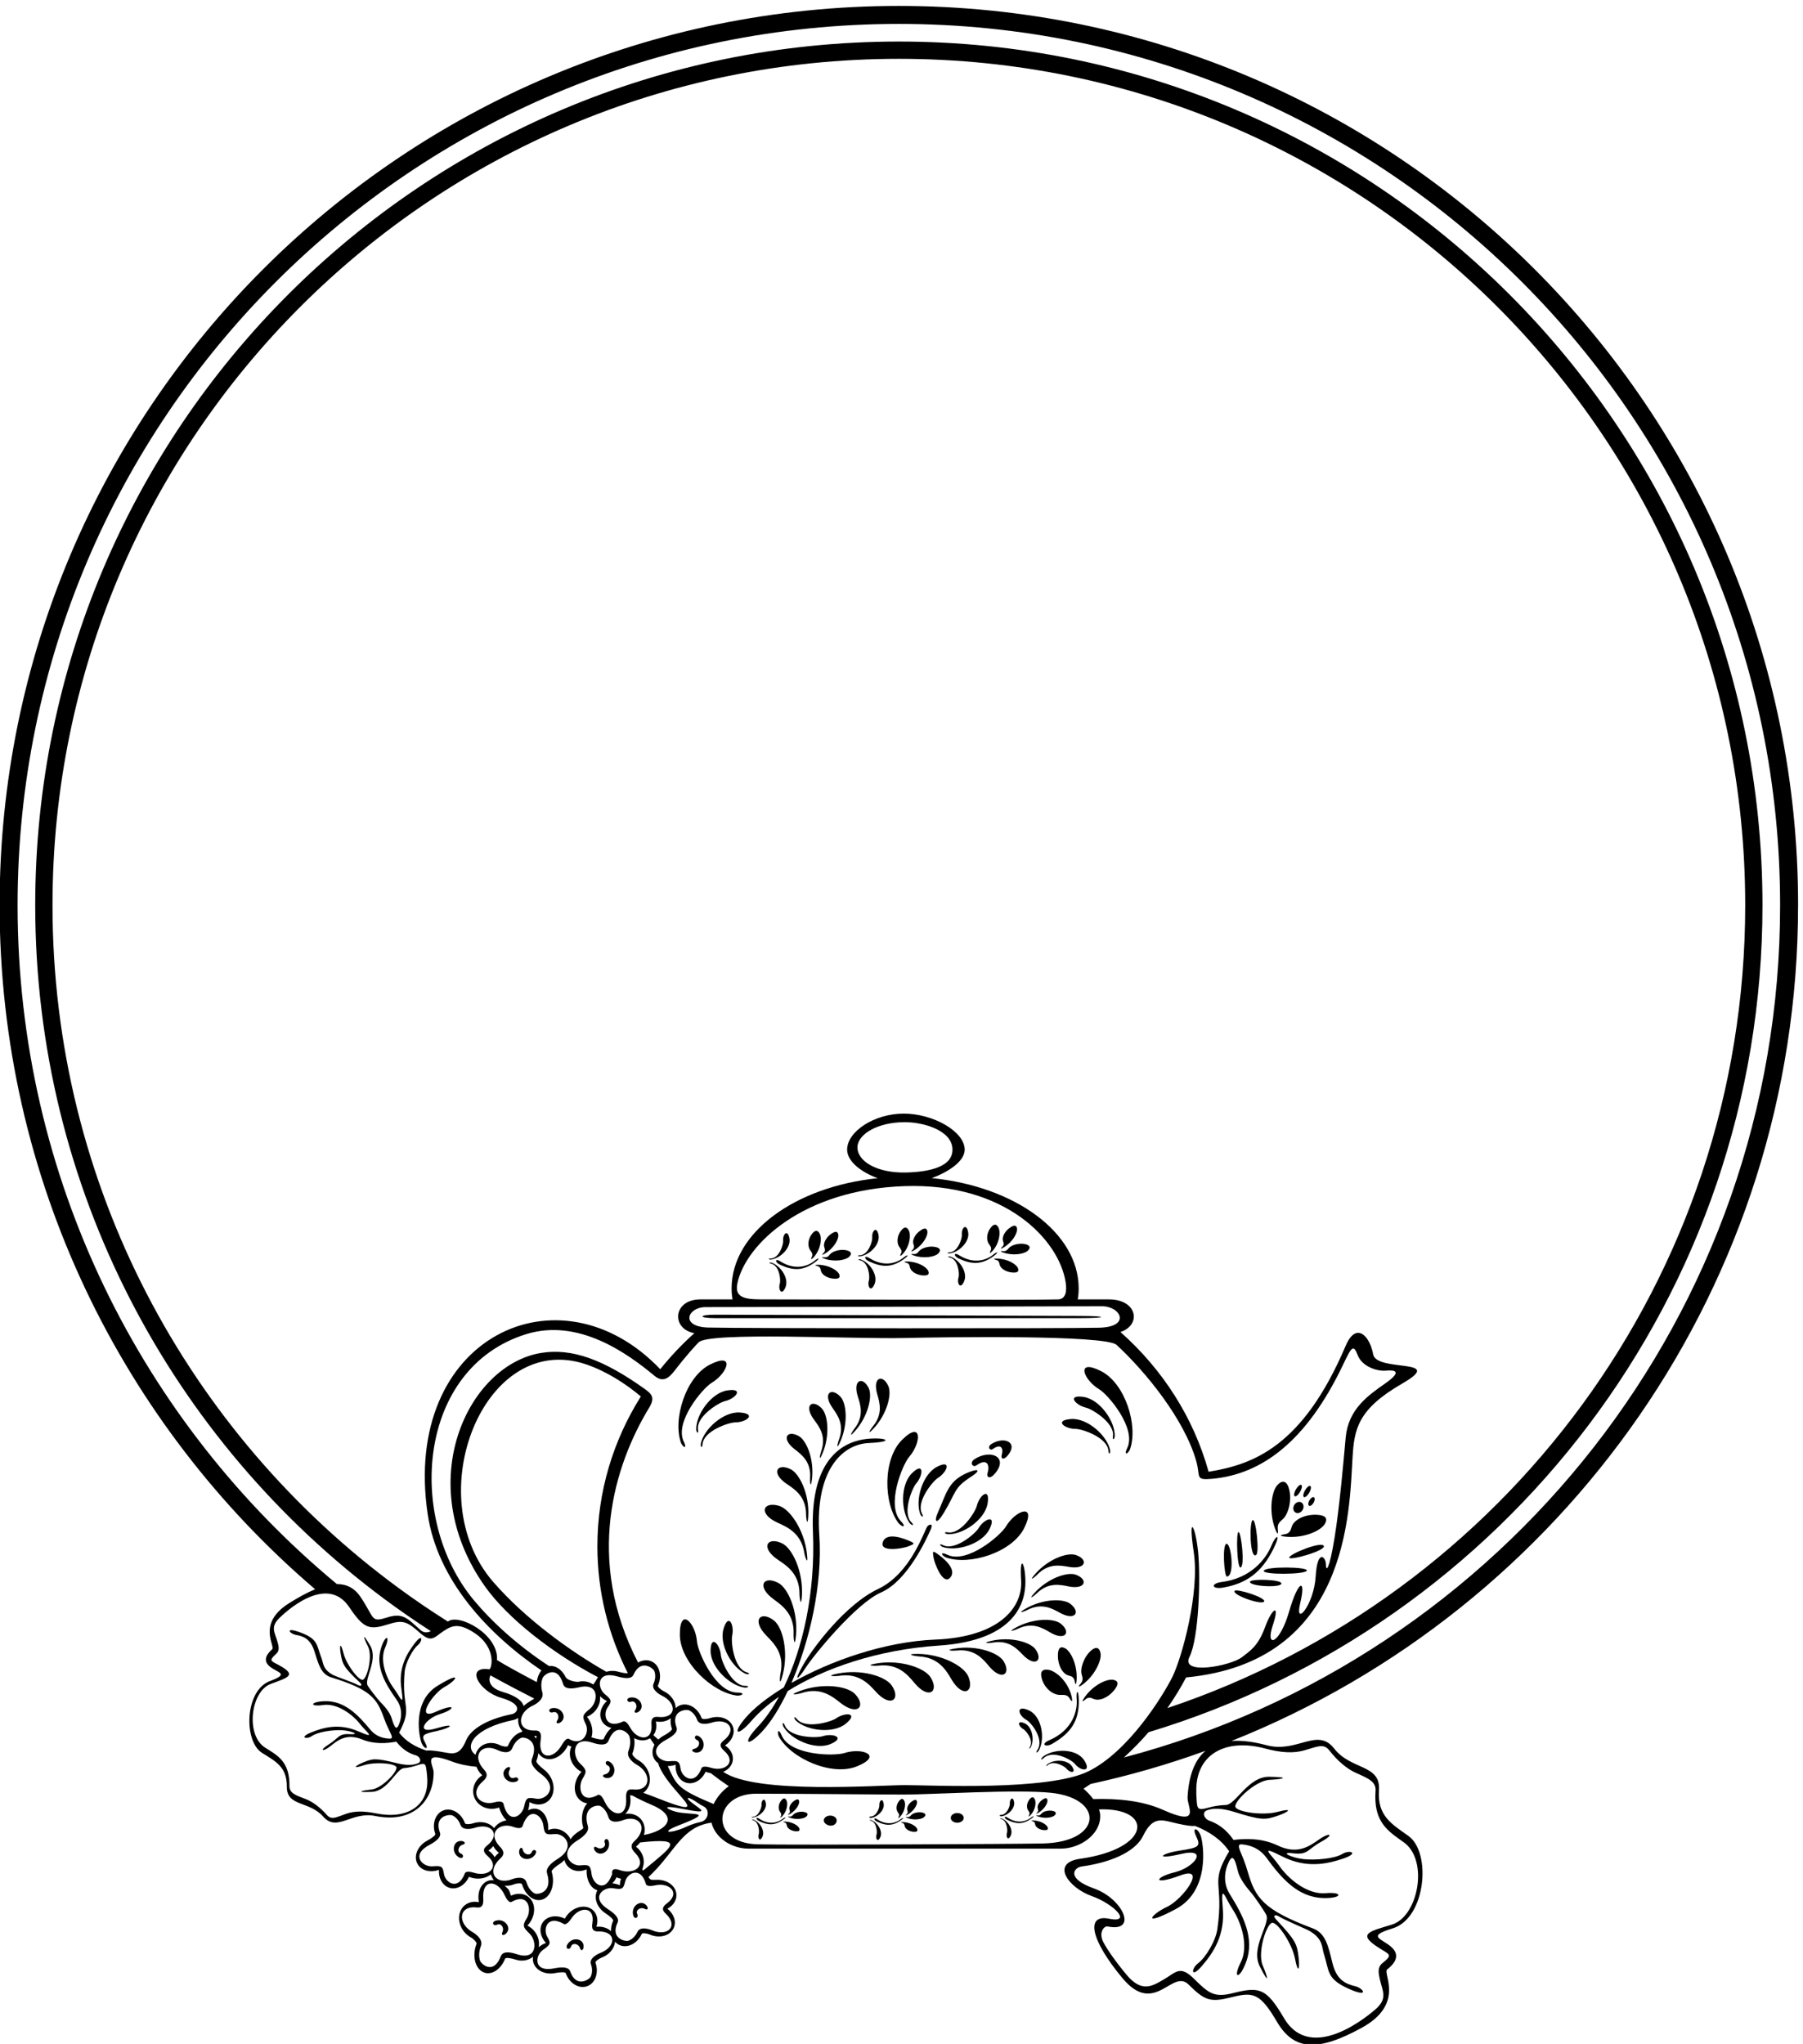 <?xml version="1.0" encoding="UTF-8" standalone="no"?>
<svg xmlns:inkscape="http://www.inkscape.org/namespaces/inkscape" xmlns:sodipodi="http://sodipodi.sourceforge.net/DTD/sodipodi-0.dtd" xmlns="http://www.w3.org/2000/svg" xmlns:svg="http://www.w3.org/2000/svg" version="1.1" id="svg1" width="698.621" height="791.931" viewBox="0 0 698.621 791.931">
  <defs id="defs1"></defs>
  <g id="g1" transform="translate(-60.989,-137.315)">
    <path id="path1" d="m 5697.07,4270.31 c 0,1446.87 -1172.95,2619.83 -2619.82,2619.83 -1446.88,0 -2619.836,-1172.96 -2619.836,-2619.83 0,-797.79 356.691,-1512.21 919.206,-1992.73 -23.4,-9.7 -48.8,-23.56 -76.14,-40.78 -94.55,-59.57 -38.89,-124.91 -49.04,-134.05 -10.14,-9.14 -30.41,-29.49 -8.44,-49 21.97,-19.51 62.54,-21.12 1.88,-43.66 -73.26,-27.22 -77.04,-174.97 -23.15,-208.97 38.7,-24.41 73.05,-40.24 72.5,-98.78 -0.54,-58.54 65.2,-40.71 105.91,-86.98 40.72,-46.27 82.07,15.98 151.88,1.71 112.32,-22.94 170.27,46.84 169.84,127.17 -0.12,21.52 -36.22,65.43 53.89,31.44 21.83,-8.23 45.87,-12.99 70.83,-15.25 3.65,-9.19 9.37,-17.79 16.97,-24.77 -16.57,-10.39 -27.31,-28.47 -26.49,-48.29 1.22,-29.43 27.39,-51.48 58.47,-49.26 5.99,0.43 11.72,1.75 17.07,3.78 4.51,-15.07 12.22,-28.62 21.65,-37.53 -15.08,-2.32 -28.17,-10.57 -36.25,-22.56 -12.69,15.74 -37.44,22.05 -61.71,13.79 -7.57,-2.57 -21.69,-3.46 -23.01,0.22 -10.53,29.42 -38.44,46.32 -62.34,37.76 -23.9,-8.55 -34.73,-39.34 -24.2,-68.75 1.54,-4.29 -14.02,-14.55 -23.64,-19.64 -27.62,-14.61 -40.38,-44.64 -28.51,-67.07 10.66,-20.16 37.57,-27.18 62.96,-17.83 -1.66,-24.6 10.5,-46.61 30.89,-52.54 21.71,-6.31 45.34,7.77 56.42,32.12 5.19,-2.16 10.82,-3.75 16.78,-4.59 18.15,-2.56 35.24,2.21 47.01,11.64 1.87,-6.46 4.98,-12.09 8.98,-16.82 -10.74,1.25 -21.24,-1.69 -29.67,-9.39 -13.5,-12.31 -18.26,-33.52 -14.17,-54.75 -23.01,4.87 -45.31,-5.1 -54.13,-26.68 -10.93,-26.76 2.95,-60.82 31,-76.08 7.18,-3.9 17.85,-14.48 16.22,-18.64 -13,-33.16 -4.93,-69.75 18.04,-81.72 22.96,-11.97 52.12,5.22 65.12,38.38 1.89,4.84 20.11,0.99 30.5,-2.45 18.91,-6.25 37.86,-2.49 51.05,8.31 -0.72,-4.44 -0.89,-8.96 0.02,-13.52 4.95,-24.89 33.8,-40.14 64.44,-34.04 10.68,2.12 29.22,3.99 30.74,-0.31 10.39,-29.47 38.21,-46.51 62.15,-38.07 23.94,8.44 34.92,39.17 24.54,68.63 -1.3,3.69 10.22,11.92 17.71,14.69 22.76,8.44 37.78,27.28 39.25,46.43 3.52,-3.97 7.63,-7.36 12.58,-9.62 23.09,-10.56 52.33,3.92 65.33,32.33 1.62,3.55 15.62,1.47 22.94,-1.74 28.62,-12.54 60.07,-3.85 70.26,19.4 8.22,18.76 -0.1,41.13 -18.59,55.71 16.58,8.85 27.25,24.34 26.3,41.41 -1.4,25.34 -27.82,44.49 -59.01,42.77 -15.37,-0.85 -17.91,0.33 -22.43,8 3.69,3.46 7.52,7.15 11.56,11.19 67.7,67.82 88.37,135.9 172.03,147.29 10.99,-44.91 59.13,-75.61 107.64,-75.61 h 910 c 55.23,0 115,39.77 115,95 0,6.39 -1.35,12.86 -3.59,19.27 158.62,5.69 154.92,-114.21 -55.22,-143.86 -87.79,-12.39 -32.88,-84.81 33.44,-108.41 66.33,-23.6 119.64,-80.07 50.98,-66.2 -68.65,13.87 -54.55,-60.99 39.34,-173.45 93.88,-112.46 144.61,29.14 192.37,-18.29 47.76,-47.43 63.3,-52.54 126.2,-36.76 62.91,15.78 82.41,11.35 131.75,-72.45 49.34,-83.79 119.32,-86.544 246.57,-16.77 127.25,69.78 60.24,158.86 74.11,169.91 13.87,11.05 41.74,35.84 14.8,62.86 -26.95,27.02 -79.41,32.3 0.99,56.75 97.12,29.52 113.64,220.76 46.46,269.07 -48.25,34.69 -91.53,57.91 -86.22,133.76 5.31,75.85 -81.32,57.9 -130.45,121.08 -49.13,63.19 -107.65,-14.25 -197.02,9.73 -40.07,10.75 -73.9,14.52 -102.27,12.32 967.18,385.29 1650.78,1330.19 1650.78,2434.74 z M 1738.45,1805.04 c -18.63,2.85 -30.25,3.67 -37.26,2.46 -32.87,10.73 -60.56,27.3 -79.85,52.21 40.36,77.28 6.82,67.52 15.97,176.44 2.26,26.93 23.04,65.59 38.34,78.42 15.3,12.82 14.72,36.82 -9.08,5.32 -23.8,-31.5 -47.54,-71.82 -38.64,-131.87 8.89,-60.04 -3.79,-23.23 -21.85,0.64 -21.93,28.98 -41.83,80.97 -25.68,118.2 16.15,37.22 0.93,39.85 -11.62,-0.27 -17.47,-55.88 12.97,-105.32 45.34,-150.97 14.07,-19.84 16.16,-43.14 9.36,-64.51 -9.03,-28.35 -15.12,-18.42 -24.2,11.56 -4.1,13.53 -16.11,29.96 -32.23,46.13 -8.2,8.24 -33.94,41.73 -37.48,48.41 -10.39,19.58 31.45,75.03 7.65,115.93 -23.79,40.91 -21.02,26.72 -6.45,-2.46 14.55,-29.18 -3.78,-97.39 -16.47,-96.88 -12.7,0.5 -46.49,44 -55.12,77.94 -8.64,33.95 -12.7,23.21 -7.48,-5.15 5.23,-28.36 8.4,-36.4 54.92,-80.29 9.63,-9.09 3.24,-12.37 -6.03,-7.23 -12.95,7.19 -61.56,23.81 -69.79,27.95 -32.09,16.15 -29.61,34.63 -35.44,49.55 -14.86,38.04 -8.9,54.91 -58.93,74.15 -50.03,19.24 -35.3,-2.65 -15.08,-6.21 20.22,-3.56 41.64,-10.61 53.32,-47.85 11.68,-37.25 19.03,-66.54 48.7,-75.68 114.53,-35.28 133.05,-60.65 153.76,-118.32 4.78,-13.32 9.79,-25 14.96,-35.28 12.64,-25.15 11.39,-26.85 -9.69,-23.85 -17.03,2.43 -32.97,10.55 -45.03,25.1 -35.69,43.09 -75.56,85.31 -134.06,82.91 -42,-1.72 -43.41,-17.1 -3.27,-11.15 40.14,5.96 85.2,-26.75 107.51,-55.43 18.37,-23.63 50.63,-45.41 -5.05,-21.26 -55.69,24.14 -100.79,11.67 -137.38,-3.16 -36.59,-14.82 -13.57,-21.6 2.79,-10.15 16.35,11.45 58.68,17.88 85.67,16.72 27,-1.18 57.32,-13.62 23.8,-11.62 -33.53,2 -30.53,-10.68 -60.78,-29.67 -30.25,-19 -17.39,-22.77 4.69,-5.15 22.08,17.63 47.09,37.71 92.35,19.39 35.66,-14.44 71.77,-11.55 99.45,-6.41 19.51,-24.83 39.7,-34.96 57.05,-39.87 11.47,-3.25 18.62,-17.71 6.09,-23.05 -12.12,-5.15 -30.58,-7.44 -61.09,0.14 -62.07,15.42 -70.55,13.74 -97.24,2.81 -26.68,-10.94 -33.52,-20.16 -0.29,-9.07 33.23,11.08 88.09,6.15 95.37,-4.25 7.29,-10.41 -40.18,-62.7 -72.61,-66.22 -32.42,-3.53 -45.87,-8.86 1.42,-6.77 47.27,2.09 71.31,67.26 93.4,69.1 11.27,0.94 26.11,3.79 39.69,8.65 24.19,8.67 23.76,1.84 26.4,-16.76 0.92,-6.49 1.7,-14.17 2.13,-23.38 3.63,-79.41 -59.95,-118.46 -149.21,-100.23 -35.69,7.29 -63.23,7.03 -86.45,-0.96 -29.34,-10.09 -42.93,-19.58 -57.03,-3.56 -20.03,22.77 -42.18,38.97 -62.17,46.5 -27.35,10.32 -46.9,16.68 -46.71,37.2 0.6,63.6 -25.83,84.42 -61.15,106.25 l -9.51,5.92 c -57.97,36.57 -42.47,163.95 16.16,185.74 49.95,18.56 78.16,25.12 23.59,54.84 -22.56,12.29 -30.73,12.09 -7.63,32.92 10.7,9.64 7.02,22.88 3.78,34.57 -7.77,28.02 -22.17,43.34 6.33,70.56 10.18,9.72 134.7,131.7 202.67,30.79 43.82,-65.07 59.06,-67.31 117.76,-48.74 41.04,12.99 54.05,3.79 88.59,-26.57 33.77,-29.7 41.16,-12.51 68.56,5.74 24.9,16.58 44.65,23.69 88.76,-4.9 67.81,-43.95 51,-107.57 43.84,-106.57 -70.45,9.84 -30.43,-64.17 34.91,-83.05 66.47,-19.2 47,-44.37 32.14,-47.39 -79.97,-16.28 -122.09,-47.15 -134.29,-76.88 -20.31,-49.48 -42.12,-37.59 -77.9,-32.12 z m 596.51,-214.47 c -6.78,23.7 -29.79,36.54 -54.68,32.54 13.18,12.37 17.83,33.33 13.78,54.34 2.42,-0.51 4.83,-0.77 7.22,-0.95 13.9,-7.89 33.01,-17.29 56.23,-27.2 83.26,-35.55 41.15,-75.92 -22.92,-87.55 2.67,9.46 3.07,19.36 0.37,28.82 z m -25.98,-81.12 c 36.96,-38.09 -4.41,-64.69 -45.24,-49.88 -27.44,9.96 -21.69,-11.44 -21.69,-11.44 -20.38,-58.13 -56.41,-29.09 -60,-0.35 -3.29,26.27 -7.25,27.84 -32.79,25.38 -29.05,-2.79 -64.62,37.74 -8.75,72.48 36.5,22.7 32.08,37.37 30.41,42.89 -16.97,56.3 28.63,61.89 36.76,57.45 10.4,-5.68 18.9,-17.34 23.32,-31.99 6.85,-22.71 40.13,-10.01 40.46,-9.88 48.74,19.63 78.26,-21.4 35.72,-60.02 -13.36,-12.13 -10.07,-22.41 1.8,-34.64 z m -41.24,-75.34 c -2,-5.91 -3.21,-12.31 -3.33,-19.04 -7.23,3.38 -14.69,5.19 -21.97,5.8 5.31,5.4 9.69,11.43 12.14,17.62 4.1,-1.97 8.55,-3.36 13.16,-4.38 z m -242.35,202.73 c -9.47,3.15 -19.29,1.52 -28.32,-3.46 2.37,7.74 3.79,15.97 3.97,24.15 24.32,-13.16 51.64,-7.49 64.07,14.87 13.82,24.9 3.91,60.85 -22.13,80.3 -9.07,6.77 -23.56,20.07 -21.64,24.91 2.97,7.5 4.82,15.17 5.7,22.71 1.32,-2.05 2.77,-4 4.42,-5.79 18.42,-19.91 50.62,-14.36 71.93,12.4 4.11,5.16 7.5,10.74 10.19,16.52 3.13,-1.81 6.32,-3.24 9.53,-4.4 -1.13,-2.52 -2.11,-5.14 -2.82,-7.93 -6.46,-25.49 7.79,-52.98 32.37,-65.47 -18.32,-19.35 -25.01,-47.6 -14.64,-68.93 6.38,-13.11 18.01,-20.83 31.43,-22.95 -14.53,-15.49 -19.87,-43.68 -11.68,-70.81 1.5,-4.98 -25.74,-13.94 -37.17,-34.24 -3.85,14.1 -32.31,41.48 -64.83,27.31 1.83,28.58 -10.12,54.06 -30.38,60.81 z m -12.95,302.59 c 0.33,0.14 32.93,15.14 26.17,37.9 -4.36,14.68 -3.95,30.08 1.1,42.26 3.96,9.52 42.34,39.26 59.08,-17.14 1.64,-5.53 6,-20.22 46.41,-10.57 61.84,14.76 55.76,-43.29 31.73,-62.83 -21.14,-17.17 -23.38,-21.35 -11.97,-44.2 12.48,-25 -8.49,-64.77 -46.77,-44.56 0,0 -7.63,10.7 -23.64,-17.53 -23.84,-42.01 -69.38,-42.05 -60.92,15.13 2.71,18.37 -0.2,28.82 -17.02,28.25 -53.55,-1.8 -52.44,52.12 -4.17,73.29 z m -89.02,39.02 c -52.08,15.04 -37.6,48.08 -35.41,48.01 38.27,-21.75 104.03,-55.58 127.12,-67.39 -2.54,-1.83 -24.57,-14.46 -30.89,-21.64 -4.06,14.25 -20.94,29.5 -60.82,41.02 z m 333.69,45.2 c 39.69,-11.47 45.22,0.78 47.3,5.39 21.23,47.02 57.3,18.49 60.5,10.02 4.1,-10.85 3.29,-24.08 -2.24,-36.32 -8.56,-18.97 22.88,-34.42 23.2,-34.57 46.65,-21.97 43.49,-68.28 -9.98,-62.5 -16.8,1.82 -20.54,-6.9 -19.27,-22.86 3.93,-49.69 -41.66,-46.05 -62.19,-8.15 -13.8,25.47 -22.29,16.9 -22.29,16.9 -49.13,-21.93 -57.77,21.47 -43.29,41.9 13.24,18.7 11.32,22.46 -8.48,38.85 -22.52,18.66 -24,68.9 36.74,51.34 z m -361.26,274.9 c -218.97,251.65 -26.09,734.81 270.15,634.21 58.36,-19.82 114.05,-55.23 159.58,-93.49 -80.41,-127.83 -126.62,-277.12 -126.62,-436.64 0,-132.41 31.97,-257.71 88.79,-369.61 -6.36,-0.73 -18.8,1.78 -26.75,4.08 -12.61,3.64 -25.12,3.32 -36.04,0.13 -104.1,58.95 -235.67,153.93 -329.11,261.32 z m 473.38,-406.03 c 16.51,-3.09 32.5,0.42 43.54,9.35 -1.3,-9.76 -0.37,-20.38 3.38,-30.86 1.54,-4.3 -14.02,-14.55 -23.64,-19.64 -6.05,-3.2 -11.33,-7.16 -15.85,-11.6 -4.14,3.53 -10.48,8.55 -14.57,12.71 8.1,10.66 10.56,25.29 7.14,40.04 z m -86.48,-224.73 c 3.57,-57.7 -41.81,-53.8 -61.98,-9.91 -13.56,29.49 -22.07,19.48 -22.07,19.48 -49.09,-25.83 -57.38,24.52 -42.82,48.37 13.32,21.8 11.43,26.16 -8.17,45.06 -22.29,21.51 -23.41,79.86 36.96,59.89 39.44,-13.04 45.03,1.23 47.13,6.6 21.47,54.77 57.19,21.89 60.32,12.07 4.01,-12.57 3.1,-27.96 -2.49,-42.21 -8.66,-22.1 22.54,-39.82 22.85,-39.99 46.3,-25.19 42.83,-79.01 -10.37,-72.67 -16.72,2 -20.5,-8.16 -19.36,-26.69 z m -76.07,298.35 c 5.47,-5.65 12.2,-10.56 20.12,-14.05 -18.27,-16.54 -24.82,-40.82 -14.27,-59.25 5.79,-10.13 15.76,-16.62 27.43,-19.26 -9.02,-7.31 -16.91,-18.03 -22.14,-31.39 -1.9,-4.85 -20.12,-0.99 -30.51,2.45 -1.86,0.62 -3.73,1.14 -5.59,1.56 6.13,19.1 1.05,42.37 -13.02,60.03 24.7,10.01 40.79,34.81 37.98,59.91 z M 2022,1850.29 c -0.74,-2.64 -1.34,-5.3 -1.8,-7.94 -1.49,2.75 -3.18,5.31 -5.1,7.62 2.28,0 4.57,0.03 6.9,0.32 z m 354.3,-182.1 c -16.87,6.67 -31.33,12.05 -43.67,16.36 6.69,4.68 12.15,11.24 15.56,19.59 10.93,26.75 -2.95,60.81 -31,76.07 -7.18,3.9 -17.85,14.48 -16.22,18.64 5.94,15.14 7.44,30.98 5.17,44.88 15.57,-8.06 32.9,-8.64 46.14,-0.26 3.58,-5.07 9.64,-13.77 12.97,-18.95 -6.82,-13.14 -7.8,-27.84 -1.25,-40.23 2.9,-5.48 7.07,-9.9 12.02,-13.37 2.62,-10.38 10.25,-26.14 24.92,-46.5 46.72,-64.81 118.6,-112.83 -24.64,-56.23 z m 22.75,170.81 c 36.52,19.31 31.99,31.96 30.28,36.73 -17.39,48.57 28.38,53.11 36.57,49.23 10.48,-4.95 19.08,-15.04 23.61,-27.68 7.02,-19.6 40.37,-8.87 40.7,-8.76 48.82,16.61 78.72,-18.9 36.24,-51.88 -13.35,-10.36 -9.98,-19.23 2.01,-29.84 37.36,-33.01 2.03,-62.07 -39.07,-49.06 -27.62,8.74 -27.77,-3.32 -27.77,-3.32 -20.11,-49.91 -56.47,-24.69 -60.25,0.06 -3.46,22.65 -7.45,24.02 -33.08,22.06 -29.16,-2.22 -65.13,32.89 -9.24,62.46 z m 194.44,-59.95 c 2.39,16.93 -6.92,33.28 -22.69,43.5 19.66,12.96 29.85,34.54 23.26,53.93 -8.18,24.04 -38.78,35.36 -68.36,25.3 -7.56,-2.58 -21.69,-3.46 -23.01,0.22 -10.53,29.41 -38.44,46.32 -62.34,37.76 -5.13,-1.84 -9.51,-4.87 -13.35,-8.52 0.16,19.21 -13.21,39.26 -35.17,49.6 -7.23,3.4 -18.01,12.57 -16.4,16.14 12.86,28.47 4.52,60.02 -18.61,70.47 -12.53,5.65 -26.8,3.91 -39.32,-3.35 -155.59,300.54 -68.86,575.79 31.93,741.82 17.84,29.38 9.38,39.63 -13.58,55.98 -118.05,84.08 -210.97,119.17 -301.41,104.04 -214.42,-35.88 -376.54,-379.13 -162.89,-680.18 66.19,-93.26 197.58,-195.42 329.15,-264.38 -2.96,-3.81 -12.26,-22.38 -14.65,-20.77 -11.82,7.98 -27.37,11.04 -43.48,7.19 -1.61,-0.38 -32.82,2 -37.77,17.27 -11.21,20.13 -29.27,31.48 -46.63,28.8 -92.69,60.8 -166.75,129.05 -219.12,191.89 -197.31,236.77 -165.18,676.56 152.5,775 151.92,47.07 294.02,-55.15 373.12,-120.83 22.25,-18.47 38.8,-12.2 59.08,14.18 35.03,45.59 63.15,75.75 70.3,82.9 30.98,30.97 454.03,9.02 600,12.5 105,2.5 585,10 617.5,-20 84.06,-77.58 198.45,-217.42 232.5,-340 12.5,-45 -5,-55 47.5,-50 141.79,13.5 272.38,106.5 380,332.5 25,52.5 30,60 42.5,27.5 12.5,-32.5 55,-47.5 82.5,-45 27.5,2.5 47.5,-2.5 -2.5,-37.5 -50,-35 -107.5,-75 -115,-157.5 -5.9,-64.92 -17.5,-200 -32.5,-292.5 -15,-92.5 -25,-100 -25,-77.5 0,22.5 -25,47.5 -30,-35 -5,-82.5 -62.5,-150 -45,-77.5 17.5,72.5 -5,70 -32.5,-25 -27.5,-95 -70,-107.5 -47.5,-40 22.5,67.5 -2.5,50 -22.5,-5 -20,-55 -43.55,-69.08 -67.5,-87.5 -32.5,-25 -180,-53.75 -152.5,1.25 27.5,55 32.5,231.25 25,306.25 -7.5,75 -30,115 -12.5,-2.5 17.5,-117.5 -35,-307.5 -62.5,-362.5 -27.5,-55 -127.5,-217.5 -245,-275 -117.5,-57.5 -457.5,-40 -535,-40 -75.63,0 -434.47,-27.33 -528.39,38.74 14.91,6.35 25.72,18.33 27.83,33.3 z m 969.65,1393.21 c 4.65,-29.09 -1.24,-49.47 -21.59,-50.25 -65,-2.5 -757.5,0 -842.5,0 -58.67,0 -103.05,-2.38 -92.02,47.95 24.68,112.6 190.6,272 487.02,282.05 290.71,9.85 449.02,-154.1 469.09,-279.75 z m -606.47,394.41 c 1.67,36.66 58.33,71.66 138.33,71.66 53.33,0 135,-23.33 138.33,-76.66 3.34,-53.33 -66.66,-68.33 -135,-70 -86.08,-2.1 -143.54,33.74 -141.66,75 z m 712.38,-464.66 c 55,0 85,-60 -7.5,-62.5 -92.5,-2.5 -1057.5,-2 -1140,0.5 -82.5,2.5 -60,59.5 -7.5,59.5 97.5,0 1100,2.5 1155,2.5 z m 245.11,-1081.3 c 474.83,45.29 475.31,483.22 484.89,641.3 4.99,82.31 15,140 145,215 130,75 -75.36,32.02 -85,85 -10,55 -50.16,95.25 -80,25 -124.94,-294.21 -269.64,-346.05 -399.4,-367.14 -43.83,158.22 -134.34,298.58 -256.83,407.11 61.42,20.13 50.2,95.03 -33.77,95.03 h -90.73 c 1.84,9.72 2.82,20.3 2.82,31.87 0,162.68 -185.65,297.47 -428.07,321.46 45.77,16.62 95.98,47.93 95.98,82.92 0,52.72 -91.58,105 -177.5,105 -85.91,0 -165,-52.28 -165,-105 0,-35.18 43.04,-66.62 89.19,-83.18 -241.29,-24.62 -425.77,-159.03 -425.77,-321.2 0,-11.57 0.98,-22.15 2.81,-31.87 h -93.73 c -80.19,0 -86.03,-85.8 -17.6,-98.41 -36.07,-32.33 -69.28,-67.47 -99.34,-104.99 -293.77,308.3 -753.91,93.67 -677.53,-422.25 28.43,-192.02 175.41,-349.44 331.45,-455.32 -7.39,-8.56 -12.07,-20.59 -13.64,-33.98 -50.28,26.64 -91.9,49.37 -115.94,64.33 5.8,74.66 -111.7,137.16 -143.14,112.13 -49.05,30.95 -96.97,63.54 -143.61,97.78 -611.33,448.74 -1008.184,1172.54 -1008.184,1989.01 0,1361.76 1103.964,2465.73 2465.734,2465.73 1361.76,0 2465.73,-1103.97 2465.73,-2465.73 0,-1088.35 -705.2,-2011.92 -1683.54,-2338.97 20.04,28.65 38.37,58.46 54.72,89.37 z M 1845.43,1800.25 c -0.61,-1.61 -0.95,-3.28 -1.39,-4.93 -35.27,24.64 -3.9,78.15 110.14,101.36 4.8,0.98 9.75,3.13 14.26,6.12 -0.83,-7.17 -0.26,-14.41 1.9,-21.32 1.98,-6.34 5.19,-11.74 9.23,-16.25 0.77,-0.85 0.22,-2.87 -0.85,-3.15 -16.16,-4.17 -31.73,-18.92 -40.35,-40.65 -1.65,-4.15 -15.57,-1.83 -22.84,1.85 -28.41,14.36 -59.79,4.05 -70.1,-23.03 z m 80.47,-149.83 c 0,0 0.96,13.98 -27.23,6.39 -41.94,-11.29 -74.31,25.59 -34.25,60.4 12.87,11.18 17.02,21.15 4.74,34.37 -39.11,42.08 -6.2,80.47 40.68,56.76 0.32,-0.16 32.41,-15.64 41.16,6.41 5.65,14.22 15.11,25.12 25.96,29.89 8.47,3.74 53.44,-5.71 31.74,-60.36 -2.13,-5.36 -7.78,-19.6 26.66,-45.32 52.71,-39.36 13.83,-76.72 -14.88,-71.47 -25.24,4.61 -29.32,3.39 -34.83,-22.51 -6.02,-28.33 -44.38,-54.2 -59.75,5.44 z m -85.92,-198.87 c -27.62,8.75 -27.77,-3.32 -27.77,-3.32 -20.11,-49.91 -56.47,-24.69 -60.25,0.07 -3.46,22.64 -7.46,24.01 -33.08,22.06 -29.17,-2.23 -65.13,32.88 -9.24,62.45 36.52,19.32 31.99,31.97 30.28,36.73 -17.39,48.57 28.38,53.11 36.56,49.24 10.48,-4.96 19.09,-15.05 23.62,-27.69 7.02,-19.59 40.36,-8.86 40.7,-8.75 48.82,16.61 78.72,-18.9 36.24,-51.89 -13.35,-10.36 -9.98,-19.23 2.01,-29.83 37.35,-33.01 2.03,-62.07 -39.07,-49.07 z m 72.17,58.31 c -4.8,-3.71 -9.02,-8.03 -12.6,-12.74 -4,7.49 -10.28,14.13 -18.16,19.24 5.61,3.71 10.35,8.17 14.25,13.03 3.93,-7.54 9.53,-14.28 16.51,-19.53 z m 4.23,-16.34 c 13.37,12.13 10.07,22.41 -1.8,34.65 -36.96,38.08 -1.58,72.08 39.26,57.27 27.44,-9.96 27.68,4.05 27.68,4.05 20.37,58.12 56.4,29.08 59.99,0.35 3.29,-26.28 7.25,-27.84 32.79,-25.39 29.05,2.79 64.62,-37.74 8.75,-72.48 -36.5,-22.7 -32.08,-37.36 -30.41,-42.88 16.98,-56.3 -28.63,-61.89 -36.76,-57.46 -10.4,5.68 -18.9,17.34 -23.32,32 -6.85,22.71 -40.13,10.01 -40.47,9.87 -48.72,-19.63 -78.25,21.41 -35.71,60.02 z m 48.13,-279.11 c -39.44,13.04 -45.03,-1.23 -47.14,-6.6 -21.47,-54.77 -57.19,-21.88 -60.32,-12.06 -4,12.57 -3.09,27.95 2.5,42.2 8.66,22.1 -22.54,39.83 -22.86,40 -46.3,25.19 -42.83,79.01 10.38,72.66 16.72,-1.99 20.5,8.17 19.35,26.7 -3.56,57.7 41.81,53.79 61.99,9.9 13.55,-29.48 22.07,-19.47 22.07,-19.47 49.08,25.83 57.38,-24.53 42.81,-48.37 -13.31,-21.81 -11.43,-26.16 8.17,-45.07 22.29,-21.51 23.42,-79.86 -36.95,-59.89 z m 241.81,3.17 c -0.33,-0.12 -32.97,-12.84 -26.05,-32.47 4.47,-12.67 4.16,-25.92 -0.85,-36.38 -3.91,-8.17 -42.28,-33.53 -59.43,15.12 -1.68,4.77 -6.15,17.45 -46.67,9.39 -62.02,-12.34 -56.27,37.6 -32.25,54.27 21.12,14.66 23.35,18.24 11.75,37.99 -12.69,21.59 -0.39,64.1 46.7,38.07 0,0 7.73,-9.26 23.64,14.95 23.67,36.02 69.41,35.77 61.27,-13.41 -2.61,-15.79 0.37,-24.8 17.26,-24.41 53.77,1.22 52.98,-45.2 4.63,-63.12 z m 32.44,63.78 c -10.24,9.83 -25.88,14.69 -42.58,13.01 5.78,17.88 2.69,36.44 -9.85,48.06 -18.61,17.26 -50.92,12.68 -72.16,-10.23 -4.1,-4.42 -7.46,-9.2 -10.12,-14.16 -23.96,11.91 -51.18,7.92 -64.04,-10.68 -12.07,-17.46 -7.61,-42.21 9.19,-60.24 -8.2,-2.81 -15.31,-7.13 -21.24,-12.29 4.92,24.76 -9,50.84 -32.76,62.92 18.31,19.34 25,47.59 14.63,68.93 -11.04,22.71 -37.67,29.83 -62.51,18.23 -7.85,21.48 -4.15,14.97 -18.51,29.12 8.82,-0.92 18.29,0.33 27.68,4.11 7.56,3.05 21.63,4.18 22.92,-0.09 10.28,-34.09 37.95,-53.53 61.8,-43.42 23.86,10.11 34.87,45.94 24.59,80.03 -1.5,4.98 14.06,17 23.68,22.98 5.07,3.16 9.46,7.06 13.48,11.25 0.65,-2.37 1.24,-4.77 2.25,-7.03 10.49,-23.35 37.23,-31.32 62.58,-20.27 -1.83,-28.58 10.12,-54.07 30.38,-60.81 0.26,-0.09 0.57,-0.11 0.84,-0.18 -11.87,-21.24 -1.6,-50.83 23.85,-67.21 9.16,-5.89 23.79,-17.43 21.89,-21.57 -4.62,-10.13 -6.45,-20.63 -5.99,-30.46 z m 128.45,133.69 c 42.05,9.47 74.78,-22.48 34.76,-52.2 -12.85,-9.55 -16.97,-18.1 -4.54,-29.56 39.52,-36.47 6.71,-69.31 -40.52,-48.62 -0.32,0.14 -32.64,13.67 -41.3,-5.26 -5.58,-12.21 -15.01,-21.53 -25.88,-25.58 -8.49,-3.16 -53.7,5.25 -32.25,52.16 2.11,4.6 7.7,16.83 -27.04,39.18 -53.19,34.21 -14.36,66.13 14.5,61.44 25.37,-4.13 29.47,-3.1 34.84,19.16 5.87,24.36 44.24,46.39 60.04,-5.05 0,0 -0.87,-12.03 27.39,-5.67 z m -23.47,52.37 c -7.01,-5.85 -17.89,-16.52 -12.17,0.63 1,2.98 1.72,6.1 2.14,9.34 2.5,19.68 -6.66,38.6 -22.3,50.37 4.64,3.58 8.7,7.75 12.2,12.27 133.59,14.61 92.69,-12.08 20.13,-72.61 z m 155.45,132.04 c -24.46,-5.27 -37.23,-12.19 -47.46,-16.57 -41.08,-17.59 -73.85,-15.56 -13.3,7.91 108.55,42.09 32.23,27.2 -11.69,38.87 -21.81,5.79 -51.45,22.19 24.65,7.28 76.1,-14.92 50.63,-2.15 24.77,17.3 -25.86,19.45 -12.47,20.55 15.06,1.03 6.32,-4.48 11.64,-7.69 16.75,-10.05 19.3,-8.87 16.15,-40.41 -8.78,-45.77 z m 38.44,52.39 c -107.36,44.78 -107.88,55.45 -133.67,110.71 7.49,-0.09 15.29,1.06 23,3.9 -1.66,-24.59 10.5,-46.6 30.89,-52.53 21.71,-6.32 45.34,7.77 56.42,32.12 4.66,-1.94 9.72,-3.34 15.02,-4.23 16.98,-13.21 34.42,-25.93 52.41,-37.97 -16.83,-11.82 -34.09,-30.81 -44.07,-52 z m 958.92,-114.84 c -67.89,-1.54 -725,-5 -830,-2.5 -142.69,3.4 -131.31,147.5 -5,147.5 135.02,0 355,-2.5 432.5,-2.5 77.5,0 327.31,15.83 427.5,5 155.66,-16.83 148.73,-143.55 -25,-147.5 z m 147.13,129.34 c -8.87,11.79 -19.27,22.31 -28.25,30.31 6.86,4.45 13.62,9.02 20.34,13.64 114.6,24.89 226.39,57.26 334.86,96.61 -33.34,-28.34 -48.95,-75.65 -52.24,-135.15 -1.54,-27.91 41.8,-87.67 -72.34,-36.52 -58.82,26.36 -131.75,33.28 -202.37,31.11 z m 501.45,147.11 c 45.69,-12.26 81.41,-14.08 112.14,-5.55 38.84,10.77 57.19,22.01 74.21,0.12 24.18,-31.09 51.62,-53.83 76.93,-65.17 34.65,-15.52 59.49,-25.31 57.63,-51.88 -5.77,-82.41 26.85,-111.48 70.92,-142.55 l 11.86,-8.42 c 72.27,-51.97 42.16,-215.89 -35.56,-239.51 -66.21,-20.13 -103.3,-26.42 -34.89,-69.24 28.27,-17.71 38.88,-18.1 7.29,-43.28 -14.62,-11.66 -10.9,-29.11 -7.62,-44.51 7.87,-36.93 25.33,-57.93 -13.76,-90.98 -13.95,-11.79 -184.97,-160.119 -265.14,-23.95 -51.69,87.78 -71.26,91.89 -148.82,72.43 -54.23,-13.6 -70.37,-0.65 -112.75,41.42 -41.44,41.15 -52.37,19.45 -89.34,-2.05 -33.57,-19.53 -63.94,-38.14 -107.68,14.26 -30.76,36.84 -56,72.94 -67.34,94.53 -15.4,29.32 2.7,48 11.9,46.14 90.56,-18.3 44.5,80.8 -38.72,110.41 -84.66,30.11 -57.43,61.22 -37.93,63.97 104.95,14.81 161.97,51.5 180.13,89.08 30.22,62.55 57.55,45.42 103.52,35.51 23.92,-5.15 38.91,-7.13 48.1,-6.11 41.76,-16.49 76.36,-40.16 99.4,-73.96 -58.39,-97.01 -14.15,-87 -34.58,-227.47 -5.05,-34.73 -35.03,-83.22 -55.87,-98.64 -20.84,-15.43 -21.98,-46.58 11.35,-7.62 33.34,38.96 67.28,89.37 60.47,167.91 -6.8,78.53 6.74,29.82 28.27,-2.54 26.15,-39.29 47.86,-108.26 23.99,-155.25 -23.87,-46.99 -4.34,-51.59 15.08,-0.57 27.05,71.07 -8.52,137.56 -46.89,199.28 -16.68,26.82 -17.55,57.19 -7.05,84.36 13.92,36.05 21.05,22.69 30.45,-16.89 4.25,-17.86 18.53,-40.1 38.14,-62.34 9.99,-11.32 40.73,-56.77 44.8,-65.7 11.92,-26.2 -46.67,-94.79 -19.05,-149.69 27.63,-54.9 25.14,-36.29 8.57,2.69 -16.58,38.98 12.55,125.95 28.96,124.29 16.42,-1.65 56.81,-60.69 65.33,-105.37 8.52,-44.69 14.63,-31.09 10.09,6.09 -4.54,37.17 -8.02,47.84 -64.87,108.4 -11.78,12.54 -3.23,16.29 8.39,8.89 16.22,-10.33 77.92,-35.7 88.26,-41.71 40.32,-23.47 35.66,-47.22 42.05,-67.03 16.27,-50.48 7.21,-71.87 70.55,-100.75 63.35,-28.88 45.98,0.65 20.04,6.86 -25.93,6.21 -53.14,17.03 -65.36,66.23 -12.21,49.19 -19.43,87.75 -57.17,101.93 -145.69,54.75 -167.71,89.09 -190.01,165.47 -5.15,17.64 -10.73,33.19 -16.62,46.92 -14.42,33.6 -12.66,35.7 14.44,30.15 21.88,-4.48 41.91,-16.27 56.39,-36.08 42.88,-58.67 91.24,-116.52 167.27,-118.02 54.58,-1.08 57.61,18.76 5.11,14.2 -52.51,-4.56 -108.34,41.37 -135,80.31 -21.96,32.08 -62.07,62.86 8.22,27.17 70.28,-35.69 129.74,-23.06 178.34,-6.72 48.59,16.34 19.28,26.93 -2.82,13.37 -22.1,-13.55 -77.47,-18.56 -112.38,-14.92 -34.9,3.64 -73.23,22.16 -29.93,16.93 43.31,-5.23 40.41,11.44 81.12,33.68 40.7,22.24 24.33,28.15 -5.67,7.04 -30.01,-21.11 -64.02,-45.18 -121.25,-17.86 -45.09,21.52 -92.12,20.62 -128.41,16.12 -23.34,33.72 -48.71,48.46 -70.82,56.19 -14.61,5.11 -22.75,24.42 -6.08,30.34 16.12,5.73 40.22,7.25 79.18,-4.98 79.25,-24.86 90.38,-23.36 125.83,-11.28 35.45,12.07 45.04,23.49 1.1,11.73 -43.95,-11.75 -114.68,-1.05 -123.3,13.01 -8.63,14.06 57.02,78.12 99.33,80.13 42.31,2.02 60.16,7.87 -1.3,8.88 -61.45,1.01 -97.74,-81.58 -126.52,-82.23 -14.69,-0.33 -34.15,-2.85 -52.12,-8.08 -32.06,-9.34 -30.96,-0.52 -32.91,23.8 -0.68,8.49 -1.1,18.5 -0.93,30.48 1.54,103.22 87.04,148.84 201.31,118.18 z m -412.19,-25.95 c 25.42,23.22 49.47,47.77 71.87,73.65 1034.81,312.11 1788.5,1272.58 1788.5,2409.15 0,1389.56 -1126.5,2516.06 -2516.06,2516.06 -1389.57,0 -2516.066,-1126.5 -2516.066,-2516.06 0,-827.44 399.429,-1561.6 1015.996,-2020.18 44.41,-33.04 90,-64.58 136.61,-94.69 -10.49,-4.6 -20.3,-5.31 -29.88,3.11 -38.92,34.23 -50.72,51.74 -98.33,36.67 -47.61,-15.06 -34.84,-2.1 -76.67,60 -17.7,26.28 -40.87,37.55 -68.81,37.45 -568.237,470.94 -930.28,1181.97 -930.28,1977.64 0,1417.92 1149.5,2567.42 2567.43,2567.42 1417.92,0 2567.42,-1149.5 2567.42,-2567.42 0,-1191.29 -811.45,-2192.99 -1911.73,-2482.8" style="fill:#000000;fill-opacity:1;fill-rule:nonzero;stroke:none" transform="matrix(0.133,0,0,-0.133,0,1056)"></path>
    <path id="path2" d="m 2069.66,1919.17 c 11.75,4.3 20.76,-11.39 12.31,-23.85 -7.58,-11.19 8.85,-11.64 16.45,2.06 7.6,13.69 -5.37,34.53 -26.17,34.27 -20.8,-0.26 -14.35,-16.79 -2.59,-12.48" style="fill:#000000;fill-opacity:1;fill-rule:nonzero;stroke:none" transform="matrix(0.133,0,0,-0.133,0,1056)"></path>
    <path id="path3" d="m 2228.89,1764.21 c 11.45,-5.07 7.02,-22.61 -7.7,-25.71 -13.23,-2.78 -1.73,-14.51 13.25,-9.95 14.98,4.57 20.13,28.57 4.99,42.84 -15.15,14.26 -21.99,-2.11 -10.54,-7.18" style="fill:#000000;fill-opacity:1;fill-rule:nonzero;stroke:none" transform="matrix(0.133,0,0,-0.133,0,1056)"></path>
    <path id="path4" d="m 2220.51,1538.73 c 4.71,-11.6 -10.65,-21.14 -23.4,-13.14 -11.45,7.19 -11.32,-9.24 2.62,-16.36 13.95,-7.13 34.33,6.56 33.34,27.34 -0.98,20.79 -17.27,13.76 -12.56,2.16" style="fill:#000000;fill-opacity:1;fill-rule:nonzero;stroke:none" transform="matrix(0.133,0,0,-0.133,0,1056)"></path>
    <path id="path5" d="m 2015.18,1501.58 c 13.72,15.63 -2.88,21.9 -7.54,10.28 -4.67,-11.62 -22.35,-7.81 -25.96,6.8 -3.25,13.12 -14.57,1.22 -9.48,-13.6 5.08,-14.81 29.25,-19.12 42.98,-3.48" style="fill:#000000;fill-opacity:1;fill-rule:nonzero;stroke:none" transform="matrix(0.133,0,0,-0.133,0,1056)"></path>
    <path id="path6" d="m 1957.16,1728.45 c -11.43,-5.11 -21.5,9.91 -13.95,22.93 6.79,11.69 -9.63,10.99 -16.26,-3.2 -6.63,-14.18 7.76,-34.07 28.49,-32.36 20.74,1.71 13.15,17.74 1.72,12.63" style="fill:#000000;fill-opacity:1;fill-rule:nonzero;stroke:none" transform="matrix(0.133,0,0,-0.133,0,1056)"></path>
    <path id="path7" d="m 1793.26,1542.77 c -14.62,-5.6 -18.09,-29.9 -1.98,-43.07 16.1,-13.18 21.78,3.63 10.01,7.89 -11.78,4.26 -8.59,22.06 5.89,26.18 13,3.7 0.71,14.6 -13.92,9" style="fill:#000000;fill-opacity:1;fill-rule:nonzero;stroke:none" transform="matrix(0.133,0,0,-0.133,0,1056)"></path>
    <path id="path8" d="m 2302.38,1332.8 c 2.42,-20.66 18.19,-12.51 12.67,-1.27 -5.5,11.24 9.16,21.83 22.43,14.74 11.92,-6.38 10.65,10.01 -3.76,16.14 -14.41,6.13 -33.78,-8.94 -31.34,-29.61" style="fill:#000000;fill-opacity:1;fill-rule:nonzero;stroke:none" transform="matrix(0.133,0,0,-0.133,0,1056)"></path>
    <path id="path9" d="m 2113.92,1246.38 c -12.6,-16.55 4.38,-21.65 8.23,-9.73 3.85,11.92 21.75,9.35 26.37,-4.97 4.15,-12.87 14.62,-0.2 8.51,14.22 -6.1,14.42 -30.51,17.03 -43.11,0.48" style="fill:#000000;fill-opacity:1;fill-rule:nonzero;stroke:none" transform="matrix(0.133,0,0,-0.133,0,1056)"></path>
    <path id="path10" d="m 1907.47,1313.06 c -20.56,-3.15 -11.88,-18.61 -0.83,-12.72 11.04,5.9 22.14,-8.38 15.51,-21.89 -5.95,-12.14 10.38,-10.3 16,4.32 5.63,14.61 -10.11,33.44 -30.68,30.29" style="fill:#000000;fill-opacity:1;fill-rule:nonzero;stroke:none" transform="matrix(0.133,0,0,-0.133,0,1056)"></path>
    <path id="path11" d="m 3956.56,1559.95 c -8.31,22.55 -26.79,26.98 -13.16,-1.99 13.63,-28.98 9.22,-33.06 -47.69,-41.71 -56.91,-8.64 -75.31,-28.23 4.54,-9.66 79.86,18.58 40.41,-38.8 -19.68,-53.55 -60.09,-14.74 -64.28,-39.44 16.66,-9.13 80.95,30.31 7.17,-70.27 -39.1,-91.75 -46.28,-21.47 -76.21,-60.57 25.92,-6.21 102.14,54.37 80.26,192.96 72.51,214" style="fill:#000000;fill-opacity:1;fill-rule:nonzero;stroke:none" transform="matrix(0.133,0,0,-0.133,0,1056)"></path>
    <path id="path12" d="m 1733.05,1996.25 c -75.96,-46.55 -52.68,-152.04 -45.74,-167.85 7.44,-16.95 21.84,-19.49 10.02,2.14 -11.83,21.63 -8.63,24.98 34.71,34.28 43.34,9.3 56.57,25.21 -3.94,7.21 -60.51,-18.01 -32.87,27.94 12.63,42.08 45.49,14.13 47.57,33.31 -13.24,6.24 -60.8,-27.07 -8.78,53.67 25.78,72.33 34.57,18.67 55.75,50.12 -20.22,3.57" style="fill:#000000;fill-opacity:1;fill-rule:nonzero;stroke:none" transform="matrix(0.133,0,0,-0.133,0,1056)"></path>
    <path id="path13" d="m 2297.07,1950.02 c 11.76,4.3 20.76,-11.38 12.32,-23.84 -7.59,-11.2 8.84,-11.64 16.44,2.05 7.61,13.69 -5.36,34.53 -26.17,34.27 -20.8,-0.26 -14.35,-16.79 -2.59,-12.48" style="fill:#000000;fill-opacity:1;fill-rule:nonzero;stroke:none" transform="matrix(0.133,0,0,-0.133,0,1056)"></path>
    <path id="path14" d="m 2494.39,1802.84 c 14.98,4.57 20.13,28.57 4.98,42.84 -15.14,14.26 -21.98,-2.11 -10.53,-7.18 11.45,-5.07 7.02,-22.61 -7.71,-25.71 -13.23,-2.78 -1.72,-14.51 13.26,-9.95" style="fill:#000000;fill-opacity:1;fill-rule:nonzero;stroke:none" transform="matrix(0.133,0,0,-0.133,0,1056)"></path>
    <path id="path15" d="m 2949.71,1972.2 c -22.19,23.68 -95.34,33.78 -161.28,8.77 -37.15,-14.09 -6.93,-9.71 5.62,-5.63 55.45,18.02 89.18,-9.88 113.35,-28.94 49.49,-39.04 75.73,-9.85 42.31,25.8" style="fill:#000000;fill-opacity:1;fill-rule:nonzero;stroke:none" transform="matrix(0.133,0,0,-0.133,0,1056)"></path>
    <path id="path16" d="m 2899.02,2031.93 c -38.95,-7.84 -8.42,-8.44 4.64,-6.46 57.64,8.74 86.37,-24.29 107.11,-47.04 42.46,-46.58 73.11,-22.06 45.95,18.57 -18.04,26.97 -88.56,48.86 -157.7,34.93" style="fill:#000000;fill-opacity:1;fill-rule:nonzero;stroke:none" transform="matrix(0.133,0,0,-0.133,0,1056)"></path>
    <path id="path17" d="m 3013.89,2061.8 c -39.23,-6.26 -8.75,-8.1 4.38,-6.65 57.94,6.39 85.31,-27.77 105.11,-51.35 40.53,-48.27 72.16,-25.01 46.66,16.68 -16.92,27.69 -86.5,52.43 -156.15,41.32" style="fill:#000000;fill-opacity:1;fill-rule:nonzero;stroke:none" transform="matrix(0.133,0,0,-0.133,0,1056)"></path>
    <path id="path18" d="m 3132.54,2089.26 c -39.74,0.22 -9.97,-6.56 3.22,-7.28 58.21,-3.13 79.65,-41.3 95.33,-67.78 32.13,-54.24 67.12,-36.45 48.77,8.85 -12.19,30.07 -76.81,65.82 -147.32,66.21" style="fill:#000000;fill-opacity:1;fill-rule:nonzero;stroke:none" transform="matrix(0.133,0,0,-0.133,0,1056)"></path>
    <path id="path19" d="m 3241.91,2105.06 c -35.31,-5.63 -7.88,-7.29 3.93,-5.99 52.15,5.76 76.79,-24.99 94.6,-46.21 36.49,-43.44 64.95,-22.51 42,15.02 -15.23,24.91 -77.85,47.18 -140.53,37.18" style="fill:#000000;fill-opacity:1;fill-rule:nonzero;stroke:none" transform="matrix(0.133,0,0,-0.133,0,1056)"></path>
    <path id="path20" d="m 3346.96,2127.28 c -31.36,-7.22 -6.63,-7.02 3.9,-5.13 46.47,8.36 70.47,-17.74 87.77,-35.7 35.41,-36.78 59.69,-16.24 36.79,16.05 -15.21,21.44 -72.79,37.6 -128.46,24.78" style="fill:#000000;fill-opacity:1;fill-rule:nonzero;stroke:none" transform="matrix(0.133,0,0,-0.133,0,1056)"></path>
    <path id="path21" d="m 3423.94,2162.43 c 42.49,20.61 72.65,1.96 94.15,-10.65 44.04,-25.84 61.86,0.49 31.09,25.4 -20.43,16.53 -80.25,16.52 -130.38,-10.86 -28.24,-15.43 -4.48,-8.55 5.14,-3.89" style="fill:#000000;fill-opacity:1;fill-rule:nonzero;stroke:none" transform="matrix(0.133,0,0,-0.133,0,1056)"></path>
    <path id="path22" d="m 3576.7,2235.3 c -20.85,16 -80.64,14.46 -130.05,-14.21 -27.84,-16.14 -4.26,-8.67 5.23,-3.75 41.94,21.69 72.58,3.83 94.4,-8.23 44.68,-24.69 61.83,2.09 30.42,26.19" style="fill:#000000;fill-opacity:1;fill-rule:nonzero;stroke:none" transform="matrix(0.133,0,0,-0.133,0,1056)"></path>
    <path id="path23" d="m 3478.99,2265.46 c 33.51,33.26 68.09,25.4 92.52,20.43 50.03,-10.17 58.36,20.52 21.18,34.1 -24.69,9.02 -81.27,-10.37 -119.82,-52.52 -21.72,-23.75 -1.48,-9.55 6.12,-2.01" style="fill:#000000;fill-opacity:1;fill-rule:nonzero;stroke:none" transform="matrix(0.133,0,0,-0.133,0,1056)"></path>
    <path id="path24" d="m 3480.34,2320 c 32.64,34.11 67.41,27.14 91.96,22.81 50.28,-8.88 57.81,22.01 20.29,34.63 -24.91,8.38 -80.97,-12.46 -118.42,-55.59 -21.1,-24.3 -1.22,-9.58 6.17,-1.85" style="fill:#000000;fill-opacity:1;fill-rule:nonzero;stroke:none" transform="matrix(0.133,0,0,-0.133,0,1056)"></path>
    <path id="path25" d="m 3193.43,2113.47 c 227.5,15 252.5,130 252.5,185 0,55 -17.5,85 -12.5,5 5,-80 -65,-165 -250,-172.5 -147.88,-6 -305.46,-61.66 -419.16,-126.27 52.35,120.13 91.12,283.55 81.14,431.84 -12.43,184.73 64.55,263.46 144.63,267.09 80.07,3.62 48.37,17.8 -6.31,11.89 -54.69,-5.91 -166.33,-43.13 -156.79,-270.92 7.47,-178.39 -30.03,-339.64 -84.99,-452.99 -49.29,-30.09 -88.62,-61.47 -112.77,-90.25 -39.32,-46.86 -21.24,-53.47 18.73,-7 20.37,23.67 47.39,47.38 80.04,70.02 -19.17,-34.97 -40.01,-64.39 -61.52,-87.06 -44.42,-46.81 -33.33,-62.89 11.81,-14.87 25.29,26.91 51.42,68.19 75.35,118.72 106.76,66.42 262.46,120.6 439.84,132.3" style="fill:#000000;fill-opacity:1;fill-rule:nonzero;stroke:none" transform="matrix(0.133,0,0,-0.133,0,1056)"></path>
    <path id="path26" d="m 2732.54,2032.7 c -2.71,-12.93 -3.82,-43.44 6.19,-4.99 17.79,68.24 -0.12,139.88 -26.04,159.4 -39.05,29.4 -65.24,0.17 -21.11,-44.84 21.55,-21.97 52.91,-52.52 40.96,-109.57" style="fill:#000000;fill-opacity:1;fill-rule:nonzero;stroke:none" transform="matrix(0.133,0,0,-0.133,0,1056)"></path>
    <path id="path27" d="m 2712.32,2248.48 c 24.84,-18.17 60.77,-43.18 58.27,-101.43 -0.56,-13.19 3.31,-43.48 6.93,-3.91 6.41,70.23 -22.93,137.99 -51.68,153.02 -43.32,22.64 -64.4,-10.47 -13.52,-47.68" style="fill:#000000;fill-opacity:1;fill-rule:nonzero;stroke:none" transform="matrix(0.133,0,0,-0.133,0,1056)"></path>
    <path id="path28" d="m 2737.01,2411.36 c -44.19,20.86 -63.92,-13.08 -11.57,-48.2 25.56,-17.14 62.47,-40.68 62.34,-98.98 -0.03,-13.2 5.08,-43.3 7.08,-3.63 3.56,70.44 -28.51,136.95 -57.85,150.81" style="fill:#000000;fill-opacity:1;fill-rule:nonzero;stroke:none" transform="matrix(0.133,0,0,-0.133,0,1056)"></path>
    <path id="path29" d="m 2724.2,2471.38 c 28.01,-12.75 68.26,-29.96 77.64,-87.5 2.12,-13.03 12.06,-41.9 7.57,-2.43 -7.96,70.08 -50.45,130.47 -81.66,139.35 -47,13.39 -60.93,-23.32 -3.55,-49.42" style="fill:#000000;fill-opacity:1;fill-rule:nonzero;stroke:none" transform="matrix(0.133,0,0,-0.133,0,1056)"></path>
    <path id="path30" d="m 2750.88,2584.25 c 23.01,-15.44 56.23,-36.62 56.11,-89.09 -0.02,-11.88 4.57,-38.98 6.37,-3.27 3.21,63.4 -25.65,123.26 -52.06,135.72 -39.78,18.78 -57.53,-11.76 -10.42,-43.36" style="fill:#000000;fill-opacity:1;fill-rule:nonzero;stroke:none" transform="matrix(0.133,0,0,-0.133,0,1056)"></path>
    <path id="path31" d="m 2773.72,2685.47 c 19.71,-15.27 48.24,-36.32 44.93,-83.43 -0.75,-10.66 1.71,-35.27 5.52,-3.32 6.76,56.73 -15.49,112.24 -38.44,125.05 -34.57,19.3 -52.38,-7.04 -12.01,-38.3" style="fill:#000000;fill-opacity:1;fill-rule:nonzero;stroke:none" transform="matrix(0.133,0,0,-0.133,0,1056)"></path>
    <path id="path32" d="m 2850.84,2679.03 c -3.6,-10.07 -7.88,-34.42 4.42,-4.69 21.84,52.79 15.41,112.25 -3.22,130.79 -28.06,27.92 -52.33,7.37 -21.91,-33.63 14.86,-20.03 36.63,-48.01 20.71,-92.47" style="fill:#000000;fill-opacity:1;fill-rule:nonzero;stroke:none" transform="matrix(0.133,0,0,-0.133,0,1056)"></path>
    <path id="path33" d="m 2902.43,2712.72 c -3.87,-9.97 -8.77,-34.21 4.29,-4.81 23.19,52.21 18.3,111.82 0.15,130.83 -27.33,28.63 -52.12,8.71 -22.76,-33.06 14.33,-20.4 35.38,-48.93 18.32,-92.96" style="fill:#000000;fill-opacity:1;fill-rule:nonzero;stroke:none" transform="matrix(0.133,0,0,-0.133,0,1056)"></path>
    <path id="path34" d="m 2950.01,2738.97 c 37.76,42.85 50.96,101.19 39.35,124.77 -17.51,35.5 -47.12,23.93 -31.63,-24.72 7.56,-23.76 19.09,-57.29 -10.38,-94.18 -6.67,-8.36 -18.61,-30.02 2.66,-5.87" style="fill:#000000;fill-opacity:1;fill-rule:nonzero;stroke:none" transform="matrix(0.133,0,0,-0.133,0,1056)"></path>
    <path id="path35" d="m 3003.94,2746.11 c 38.85,41.87 53.55,99.84 42.54,123.71 -16.58,35.94 -46.48,25.13 -32.25,-23.9 6.95,-23.94 17.61,-57.76 -12.8,-93.88 -6.89,-8.18 -19.38,-29.52 2.51,-5.93" style="fill:#000000;fill-opacity:1;fill-rule:nonzero;stroke:none" transform="matrix(0.133,0,0,-0.133,0,1056)"></path>
    <path id="path36" d="m 3105.79,2402.87 c 14.35,6.18 20.01,7.26 6.38,13.63 -17,7.95 -70.82,29.79 -81.56,-1.52 -10.74,-31.3 60.83,-18.29 75.18,-12.11" style="fill:#000000;fill-opacity:1;fill-rule:nonzero;stroke:none" transform="matrix(0.133,0,0,-0.133,0,1056)"></path>
    <path id="path37" d="m 3178.27,2370.23 c 2.05,-15.49 27.59,-83.6 48.96,-58.32 21.36,25.27 -24.99,60.27 -40.52,70.79 -12.47,8.44 -10.49,3.02 -8.44,-12.47" style="fill:#000000;fill-opacity:1;fill-rule:nonzero;stroke:none" transform="matrix(0.133,0,0,-0.133,0,1056)"></path>
    <path id="path38" d="m 2799.05,2058.26 c -28.75,-50 -18.75,-48.75 6.25,-10 25,38.75 147.43,188.4 220,220 77.5,33.75 132.5,156.25 143.75,181.25 11.25,25 -6.25,15 -8.75,11.25 -10.83,-16.25 -48.75,-137.5 -143.75,-182.5 -95,-45 -188.75,-170 -217.5,-220" style="fill:#000000;fill-opacity:1;fill-rule:nonzero;stroke:none" transform="matrix(0.133,0,0,-0.133,0,1056)"></path>
    <path id="path39" d="m 4021.9,2282.43 c 67.02,11.64 112.57,43.41 147.39,114.45 22.72,46.36 5.65,38.11 -6.22,8.77 -17.36,-42.92 -62.84,-96.46 -145.06,-106.91 -33.58,-4.27 -29.41,-22.1 3.89,-16.31" style="fill:#000000;fill-opacity:1;fill-rule:nonzero;stroke:none" transform="matrix(0.133,0,0,-0.133,0,1056)"></path>
    <path id="path40" d="m 3496.77,1789.66 -0.39,-0.45 c -6.67,-6.67 -6.04,-11.57 3.09,-3.18 27.16,24.96 81.55,-5.46 91.09,-17.63 16.72,-21.3 49.71,-24.14 26.46,11.29 -22.29,33.96 -87.27,35.08 -120.25,9.97" style="fill:#000000;fill-opacity:1;fill-rule:nonzero;stroke:none" transform="matrix(0.133,0,0,-0.133,0,1056)"></path>
    <path id="path41" d="m 3509.52,1767.61 -0.23,-0.27 c -4,-4 -3.62,-6.95 1.85,-1.91 16.3,14.98 48.93,-3.27 54.66,-10.57 10.03,-12.79 29.83,-14.49 15.88,6.77 -13.38,20.37 -52.36,21.05 -72.16,5.98" style="fill:#000000;fill-opacity:1;fill-rule:nonzero;stroke:none" transform="matrix(0.133,0,0,-0.133,0,1056)"></path>
    <path id="path42" d="m 3455.51,1925.04 c -38.8,17.06 -30.52,-15.01 -6.74,-27.96 13.59,-7.4 52.6,-55.99 32.49,-86.9 -6.76,-10.4 -1.82,-10.21 3.66,-2.53 l 0.37,0.46 c 19.29,36.7 7.41,100.59 -29.78,116.93" style="fill:#000000;fill-opacity:1;fill-rule:nonzero;stroke:none" transform="matrix(0.133,0,0,-0.133,0,1056)"></path>
    <path id="path43" d="m 3443.56,1887.19 c -23.27,10.23 -18.31,-9.01 -4.04,-16.78 8.15,-4.43 31.56,-33.59 19.49,-52.14 -4.05,-6.23 -1.09,-6.13 2.2,-1.52 l 0.22,0.28 c 11.57,22.02 4.45,60.35 -17.87,70.16" style="fill:#000000;fill-opacity:1;fill-rule:nonzero;stroke:none" transform="matrix(0.133,0,0,-0.133,0,1056)"></path>
    <path id="path44" d="m 3524.2,1827.41 c 53.33,31.13 78.8,65.28 77.23,128.62 -0.84,33.86 -8.27,23.89 -6.27,3.22 3.44,-35.73 -11.46,-91.99 -79.87,-121.55 -26.44,-11.43 -10.94,-21.88 8.91,-10.29" style="fill:#000000;fill-opacity:1;fill-rule:nonzero;stroke:none" transform="matrix(0.133,0,0,-0.133,0,1056)"></path>
    <path id="path45" d="m 3548.02,1969.72 c 10.31,0.23 20.37,0.96 26.47,-9.75 9.4,-16.51 8.2,-4.08 6.04,5.35 -9.89,43.05 -46.01,75.32 -69.08,77.8 -18.99,2.03 -23.08,-8.18 -17.48,-26.98 8.03,-26.93 31.67,-46.9 54.05,-46.42" style="fill:#000000;fill-opacity:1;fill-rule:nonzero;stroke:none" transform="matrix(0.133,0,0,-0.133,0,1056)"></path>
    <path id="path46" d="m 3560.32,2106.33 c -14.11,6.52 -19.65,-2.39 -19.75,-21.93 -0.15,-27.99 13.34,-52.99 30.64,-57.89 7.97,-2.25 15.88,-3.95 18.05,-15.78 3.35,-18.23 5.35,-5.92 5.9,3.73 2.49,44.05 -17.7,83.95 -34.84,91.87" style="fill:#000000;fill-opacity:1;fill-rule:nonzero;stroke:none" transform="matrix(0.133,0,0,-0.133,0,1056)"></path>
    <path id="path47" d="m 3703.25,2013.56 c -18.34,4.5 -59,-14.11 -84.5,-50.11 -5.59,-7.89 -11.71,-18.76 2.27,-6.6 9.08,7.9 16.32,4.3 23.95,1.1 16.59,-6.97 42.72,4.18 60.06,26.16 12.1,15.34 13.32,25.75 -1.78,29.45" style="fill:#000000;fill-opacity:1;fill-rule:nonzero;stroke:none" transform="matrix(0.133,0,0,-0.133,0,1056)"></path>
    <path id="path48" d="m 3613.15,2000.38 c 34.79,25.99 54.71,69.29 51.87,89.45 -2.33,16.59 -11.82,22.47 -26.73,10.05 -21.37,-17.79 -33.57,-52.36 -28.35,-70.73 2.4,-8.45 5.2,-16.49 -2.68,-25.98 -12.14,-14.62 -1.74,-8.49 5.89,-2.79" style="fill:#000000;fill-opacity:1;fill-rule:nonzero;stroke:none" transform="matrix(0.133,0,0,-0.133,0,1056)"></path>
    <path id="path49" d="m 3226.96,3246.94 -0.4,0.05 c -6.32,1.17 -8.83,-1.07 -0.6,-2.97 24.5,-5.64 28.36,-47.93 25.21,-57.99 -5.54,-17.6 5.58,-37.24 16.54,-10.52 10.5,25.62 -13.92,62.57 -40.75,71.43" style="fill:#000000;fill-opacity:1;fill-rule:nonzero;stroke:none" transform="matrix(0.133,0,0,-0.133,0,1056)"></path>
    <path id="path50" d="m 3224.5,3255.98 0.4,-0.02 c 28.06,3.29 59.39,34.59 54.25,61.8 -5.37,28.37 -20.21,11.37 -18.32,-6.99 1.08,-10.48 -11.19,-51.14 -36.32,-51.75 -8.45,-0.21 -6.44,-2.91 -0.01,-3.04" style="fill:#000000;fill-opacity:1;fill-rule:nonzero;stroke:none" transform="matrix(0.133,0,0,-0.133,0,1056)"></path>
    <path id="path51" d="m 3250.75,3241.52 c 38.05,-17.97 67.05,-19.13 102.05,6.17 18.71,13.52 10.24,13.85 -0.61,4.77 -18.75,-15.71 -56.12,-29.02 -99.1,-1.96 -16.61,10.45 -16.51,-2.29 -2.34,-8.98" style="fill:#000000;fill-opacity:1;fill-rule:nonzero;stroke:none" transform="matrix(0.133,0,0,-0.133,0,1056)"></path>
    <path id="path52" d="m 3344.63,3264.35 c -5.65,-11.64 0.87,-6.18 5.34,-1.33 20.38,22.14 24.6,54.89 17.1,68.8 -6.18,11.46 -13.5,9.82 -21.9,-0.57 -12.04,-14.89 -14.15,-35.87 -5.26,-48.27 4.1,-5.71 8.39,-11.07 4.72,-18.63" style="fill:#000000;fill-opacity:1;fill-rule:nonzero;stroke:none" transform="matrix(0.133,0,0,-0.133,0,1056)"></path>
    <path id="path53" d="m 3383.22,3273.73 c 25.72,15.58 40.37,42.3 38.21,54.99 -1.78,10.44 -8.92,10.12 -19.94,2.65 -15.79,-10.71 -24.64,-27.92 -20.72,-39.54 1.8,-5.35 3.89,-10.44 -1.92,-16.22 -8.96,-8.91 -1.26,-5.29 4.37,-1.88" style="fill:#000000;fill-opacity:1;fill-rule:nonzero;stroke:none" transform="matrix(0.133,0,0,-0.133,0,1056)"></path>
    <path id="path54" d="m 3363.64,3240.82 c -6.59,0.1 -15.05,-0.66 -2.83,-3.83 7.94,-2.06 8.71,-7.51 9.85,-13.04 2.48,-12 18.81,-22.39 37.84,-23.66 13.29,-0.9 19.61,2.43 15.88,12.34 -4.54,12.05 -30.68,27.73 -60.74,28.19" style="fill:#000000;fill-opacity:1;fill-rule:nonzero;stroke:none" transform="matrix(0.133,0,0,-0.133,0,1056)"></path>
    <path id="path55" d="m 3382.24,3258.2 c 28.02,-9.54 60.03,-4.05 70.27,5.32 8.42,7.7 8.07,15.3 -4.65,18.89 -18.24,5.16 -42.38,-1.31 -50.68,-11.32 -3.83,-4.61 -7.27,-9.28 -15.64,-8.51 -12.89,1.19 -5.44,-2.29 0.7,-4.38" style="fill:#000000;fill-opacity:1;fill-rule:nonzero;stroke:none" transform="matrix(0.133,0,0,-0.133,0,1056)"></path>
    <path id="path56" d="m 4201.75,2437.9 c -22.34,-3.43 -7.4,-6.31 4.34,-7.32 53.59,-4.63 102.96,18.53 113.23,39.14 8.45,16.96 -2.2,24.04 -26.01,24.87 -34.12,1.18 -65.08,-14.35 -71.67,-35.27 -3.04,-9.63 -5.39,-19.19 -19.89,-21.42" style="fill:#000000;fill-opacity:1;fill-rule:nonzero;stroke:none" transform="matrix(0.133,0,0,-0.133,0,1056)"></path>
    <path id="path57" d="m 4181.16,2453.13 c -1.81,14.92 6.36,21.32 14.4,28.41 17.47,15.38 27.79,58.88 17.62,91.23 -7.09,22.57 -20.71,22.8 -34.05,7.33 -16.2,-18.79 -24.36,-76.34 -5.85,-125.95 4.06,-10.87 10.68,-24.02 7.88,-1.02" style="fill:#000000;fill-opacity:1;fill-rule:nonzero;stroke:none" transform="matrix(0.133,0,0,-0.133,0,1056)"></path>
    <path id="path58" d="m 3660.99,2860.07 c 26.47,-15.88 109.63,-114.31 81.38,-171.66 -9.49,-19.28 -0.63,-19.5 7.26,-5.31 l 0.55,0.85 c 25.27,68.6 -12.87,193.39 -84.3,229.33 -74.54,37.5 -51.22,-25.4 -4.89,-53.21" style="fill:#000000;fill-opacity:1;fill-rule:nonzero;stroke:none" transform="matrix(0.133,0,0,-0.133,0,1056)"></path>
    <path id="path59" d="m 3622.52,2806.64 c 18.06,-4.12 83.85,-44.73 78.44,-82.7 -1.81,-12.76 3.29,-11.24 5.14,-1.67 l 0.15,0.59 c 1.61,43.83 -43.43,107.87 -90.87,115.03 -49.5,7.47 -24.47,-24.04 7.14,-31.25" style="fill:#000000;fill-opacity:1;fill-rule:nonzero;stroke:none" transform="matrix(0.133,0,0,-0.133,0,1056)"></path>
    <path id="path60" d="m 3592.53,2744.7 c 18.52,0.05 91.77,-24.69 95.06,-62.91 1.1,-12.84 5.72,-10.2 5.37,-0.47 l 0.02,0.61 c -8.31,43.07 -66.62,95.31 -114.46,91.6 -49.91,-3.87 -18.41,-28.94 14.01,-28.83" style="fill:#000000;fill-opacity:1;fill-rule:nonzero;stroke:none" transform="matrix(0.133,0,0,-0.133,0,1056)"></path>
    <path id="path61" d="m 2443.46,2702.12 c 7.89,-14.19 16.75,-13.97 7.26,5.31 -28.25,57.34 54.91,155.77 81.38,171.66 46.33,27.8 69.65,90.71 -4.89,53.21 -71.44,-35.95 -109.57,-160.73 -84.3,-229.33 l 0.55,-0.85" style="fill:#000000;fill-opacity:1;fill-rule:nonzero;stroke:none" transform="matrix(0.133,0,0,-0.133,0,1056)"></path>
    <path id="path62" d="m 2486.84,2741.88 0.15,-0.59 c 1.85,-9.57 6.95,-11.09 5.14,1.67 -5.41,37.97 60.38,78.58 78.44,82.7 31.61,7.2 56.65,38.72 7.15,31.25 -47.45,-7.16 -92.49,-71.2 -90.88,-115.03" style="fill:#000000;fill-opacity:1;fill-rule:nonzero;stroke:none" transform="matrix(0.133,0,0,-0.133,0,1056)"></path>
    <path id="path63" d="m 2500.11,2700.95 0.02,-0.61 c -0.35,-9.73 4.27,-12.37 5.37,0.47 3.29,38.22 76.54,62.96 95.06,62.9 32.42,-0.1 63.92,24.97 14.01,28.84 -47.84,3.71 -106.15,-48.53 -114.46,-91.6" style="fill:#000000;fill-opacity:1;fill-rule:nonzero;stroke:none" transform="matrix(0.133,0,0,-0.133,0,1056)"></path>
    <path id="path64" d="m 2606.69,1976.59 c -63.92,0.17 -115.17,118.4 -117.64,149.17 -4.32,53.87 -50.32,102.69 -49.84,19.26 0.47,-79.97 95.32,-169.57 168,-177.4 l 1.01,0.11 c 16.22,0.76 19.96,8.81 -1.53,8.86" style="fill:#000000;fill-opacity:1;fill-rule:nonzero;stroke:none" transform="matrix(0.133,0,0,-0.133,0,1056)"></path>
    <path id="path65" d="m 2629.25,1996.26 c -38.35,0.1 -69.1,71.04 -70.58,89.5 -2.6,32.32 -30.19,61.62 -29.9,11.56 0.28,-47.99 57.19,-101.75 100.8,-106.45 l 0.6,0.07 c 9.73,0.46 11.98,5.28 -0.92,5.32" style="fill:#000000;fill-opacity:1;fill-rule:nonzero;stroke:none" transform="matrix(0.133,0,0,-0.133,0,1056)"></path>
    <path id="path66" d="m 2591.65,2142.33 c 6.96,31.67 -10.87,67.75 -25.22,19.79 -13.75,-45.98 24.97,-114.02 65.31,-131.25 l 0.6,-0.11 c 9.44,-2.41 12.99,1.55 0.67,5.35 -36.65,11.3 -45.33,88.13 -41.36,106.22" style="fill:#000000;fill-opacity:1;fill-rule:nonzero;stroke:none" transform="matrix(0.133,0,0,-0.133,0,1056)"></path>
    <path id="path67" d="m 2955.55,1761.85 c 77.25,31.53 14.52,55.3 -36.89,38.65 -29.37,-9.51 -158.21,-7.49 -182.86,51.49 -8.29,19.82 -14.28,13.29 -8.78,-1.99 l 0.29,-0.97 c 35.08,-64.13 154.2,-117.4 228.24,-87.18" style="fill:#000000;fill-opacity:1;fill-rule:nonzero;stroke:none" transform="matrix(0.133,0,0,-0.133,0,1056)"></path>
    <path id="path68" d="m 2855.03,1849.47 c -17.62,-5.7 -94.92,-4.49 -109.72,30.89 -4.97,11.9 -8.56,7.98 -5.26,-1.18 l 0.17,-0.59 c 21.05,-38.48 92.52,-70.44 136.95,-52.3 46.35,18.91 8.71,33.17 -22.14,23.18" style="fill:#000000;fill-opacity:1;fill-rule:nonzero;stroke:none" transform="matrix(0.133,0,0,-0.133,0,1056)"></path>
    <path id="path69" d="m 2894.64,1901.62 c -15.18,-10.61 -89.47,-32.03 -113.96,-2.51 -8.23,9.92 -10.52,5.12 -4.68,-2.68 l 0.33,-0.5 c 31.38,-30.66 109.06,-40.34 146.26,-10.02 38.8,31.63 -1.37,34.27 -27.95,15.71" style="fill:#000000;fill-opacity:1;fill-rule:nonzero;stroke:none" transform="matrix(0.133,0,0,-0.133,0,1056)"></path>
    <path id="path70" d="m 3218.21,2378.28 c -19.33,9.37 -19.5,0.51 -5.26,-7.3 l 0.85,-0.53 c 68.75,-24.85 193.29,14.07 228.79,85.73 37.04,74.76 -25.72,51.05 -53.23,4.55 -15.72,-26.57 -113.63,-110.34 -171.15,-82.45" style="fill:#000000;fill-opacity:1;fill-rule:nonzero;stroke:none" transform="matrix(0.133,0,0,-0.133,0,1056)"></path>
    <path id="path71" d="m 3203.4,2401.47 0.51,-0.32 c 41.25,-14.91 115.98,8.44 137.28,51.44 22.22,44.86 -15.43,30.63 -31.94,2.73 -9.43,-15.94 -68.18,-66.2 -102.69,-49.47 -11.6,5.63 -11.7,0.31 -3.16,-4.38" style="fill:#000000;fill-opacity:1;fill-rule:nonzero;stroke:none" transform="matrix(0.133,0,0,-0.133,0,1056)"></path>
    <path id="path72" d="m 3219.51,2438.04 c 43.81,-2.2 108.45,41.96 116.26,89.3 8.14,49.39 -23.71,24.79 -31.35,-6.72 -4.36,-18 -45.86,-83.23 -83.76,-77.31 -12.73,1.99 -11.28,-3.12 -1.74,-5.11 l 0.59,-0.16" style="fill:#000000;fill-opacity:1;fill-rule:nonzero;stroke:none" transform="matrix(0.133,0,0,-0.133,0,1056)"></path>
    <path id="path73" d="m 3077.65,2468.56 0.78,-0.64 c 11.92,-11.03 20.27,-8.06 5.25,7.31 -44.68,45.71 3.73,165.12 23.95,188.45 35.38,40.84 37.97,107.87 -21.2,49.05 -56.71,-56.38 -54.14,-186.84 -8.78,-244.17" style="fill:#000000;fill-opacity:1;fill-rule:nonzero;stroke:none" transform="matrix(0.133,0,0,-0.133,0,1056)"></path>
    <path id="path74" d="m 3109.91,2468.92 0.47,-0.38 c 7.14,-6.62 12.16,-4.84 3.14,4.38 -26.81,27.42 2.24,99.08 14.37,113.07 21.23,24.51 22.79,64.72 -12.71,29.43 -34.03,-33.83 -32.49,-112.1 -5.27,-146.5" style="fill:#000000;fill-opacity:1;fill-rule:nonzero;stroke:none" transform="matrix(0.133,0,0,-0.133,0,1056)"></path>
    <path id="path75" d="m 3139.95,2495.41 0.34,-0.51 c 4.91,-8.42 10.22,-8.18 4.3,3.27 -17.63,34.06 31.07,94.1 46.77,103.95 27.46,17.23 40.69,55.24 -3.57,31.86 -42.43,-22.42 -63.82,-97.73 -47.84,-138.57" style="fill:#000000;fill-opacity:1;fill-rule:nonzero;stroke:none" transform="matrix(0.133,0,0,-0.133,0,1056)"></path>
    <path id="path76" d="m 4232.84,2501.14 c 6.76,-3.91 16.05,-0.51 20.74,7.6 4.7,8.12 3.03,17.86 -3.74,21.78 -6.75,3.91 -16.04,0.5 -20.73,-7.61 -4.7,-8.11 -3.03,-17.86 3.73,-21.77" style="fill:#000000;fill-opacity:1;fill-rule:nonzero;stroke:none" transform="matrix(0.133,0,0,-0.133,0,1056)"></path>
    <path id="path77" d="m 4273.3,2536.72 c -3.91,-6.76 -4.34,-13.83 -0.96,-15.78 3.38,-1.96 9.29,1.94 13.21,8.69 3.91,6.76 4.34,13.83 0.96,15.78 -3.38,1.96 -9.29,-1.93 -13.21,-8.69" style="fill:#000000;fill-opacity:1;fill-rule:nonzero;stroke:none" transform="matrix(0.133,0,0,-0.133,0,1056)"></path>
    <path id="path78" d="m 4246.23,2561.5 c 5.26,9.09 6.79,18.04 3.4,19.99 -3.38,1.96 -10.38,-3.82 -15.63,-12.9 -5.26,-9.09 -6.79,-18.04 -3.4,-19.99 3.38,-1.96 10.38,3.82 15.63,12.9" style="fill:#000000;fill-opacity:1;fill-rule:nonzero;stroke:none" transform="matrix(0.133,0,0,-0.133,0,1056)"></path>
    <path id="path79" d="m 4257.34,2546.18 c 3.38,-1.96 10.29,3.64 15.42,12.52 5.13,8.87 6.56,17.65 3.18,19.6 -3.38,1.96 -10.28,-3.65 -15.42,-12.52 -5.13,-8.87 -6.56,-17.65 -3.18,-19.6" style="fill:#000000;fill-opacity:1;fill-rule:nonzero;stroke:none" transform="matrix(0.133,0,0,-0.133,0,1056)"></path>
    <path id="path80" d="m 4100.38,2299.67 c -3.83,-13.25 86.77,-18.8 91.23,-6.1 4.46,12.71 -88.59,15.23 -91.23,6.1" style="fill:#000000;fill-opacity:1;fill-rule:nonzero;stroke:none" transform="matrix(0.133,0,0,-0.133,0,1056)"></path>
    <path id="path81" d="m 4033.06,2314.54 c 22.94,1.54 12.89,94.67 -0.75,95.52 -13.64,0.85 -7.48,-96.08 0.75,-95.52" style="fill:#000000;fill-opacity:1;fill-rule:nonzero;stroke:none" transform="matrix(0.133,0,0,-0.133,0,1056)"></path>
    <path id="path82" d="m 4073.24,2341.13 c 12.41,5.71 1.51,101.86 -6.26,103.11 -7.76,1.25 -4.73,-108.17 6.26,-103.11" style="fill:#000000;fill-opacity:1;fill-rule:nonzero;stroke:none" transform="matrix(0.133,0,0,-0.133,0,1056)"></path>
    <path id="path83" d="m 4140.57,2331.71 c -6.03,-12.4 120.73,-11.48 125.27,0.05 4.54,11.53 -118.98,12.88 -125.27,-0.05" style="fill:#000000;fill-opacity:1;fill-rule:nonzero;stroke:none" transform="matrix(0.133,0,0,-0.133,0,1056)"></path>
    <path id="path84" d="m 4214.68,2370.09 c -1.64,-10.74 108.47,20.3 100.47,33.94 -8.01,13.63 -98.84,-23.2 -100.47,-33.94" style="fill:#000000;fill-opacity:1;fill-rule:nonzero;stroke:none" transform="matrix(0.133,0,0,-0.133,0,1056)"></path>
    <path id="path85" d="m 4115.72,2376.21 2.27,1.34 c 10.35,4.24 0,105.12 -9.8,101.51 -9.79,-3.61 -8.85,-105.13 7.53,-102.85" style="fill:#000000;fill-opacity:1;fill-rule:nonzero;stroke:none" transform="matrix(0.133,0,0,-0.133,0,1056)"></path>
    <path id="path86" d="m 3207.99,2499.74 c 38.24,63.15 27.72,72.14 80.93,106.53 29.89,19.32 19.08,24.65 -15.12,9.27 -53.98,-24.27 -58.43,-60.24 -83.91,-116.95 -9.81,-21.85 -4.71,-36.52 18.1,1.15" style="fill:#000000;fill-opacity:1;fill-rule:nonzero;stroke:none" transform="matrix(0.133,0,0,-0.133,0,1056)"></path>
    <path id="path87" d="m 3303.21,2638.5 c 31.68,22.62 39.28,-0.1 32.83,-20.67 -4.51,-14.37 6.16,-21.63 22.07,-2.14 39.12,47.93 -14.3,70.65 -60.31,40.94 -15.98,-10.33 -4.97,-25.54 5.41,-18.13" style="fill:#000000;fill-opacity:1;fill-rule:nonzero;stroke:none" transform="matrix(0.133,0,0,-0.133,0,1056)"></path>
    <path id="path88" d="m 3350.91,2686.02 c 25.35,18.1 31.43,-0.08 26.26,-16.54 -3.6,-11.49 4.94,-17.3 17.66,-1.71 31.3,38.34 -11.44,56.52 -48.25,32.75 -12.78,-8.25 -3.97,-20.43 4.33,-14.5" style="fill:#000000;fill-opacity:1;fill-rule:nonzero;stroke:none" transform="matrix(0.133,0,0,-0.133,0,1056)"></path>
    <path id="path89" d="m 4055.31,2272.71 c -7.33,-11.68 78.24,-41.97 86.03,-30.98 7.78,10.98 -80.98,39.03 -86.03,30.98" style="fill:#000000;fill-opacity:1;fill-rule:nonzero;stroke:none" transform="matrix(0.133,0,0,-0.133,0,1056)"></path>
    <path id="path90" d="m 2965.84,3238.52 -0.4,0.05 c -6.32,1.17 -8.83,-1.07 -0.6,-2.97 24.5,-5.64 28.37,-47.93 25.21,-57.99 -5.54,-17.61 5.58,-37.24 16.54,-10.52 10.5,25.62 -13.92,62.57 -40.75,71.43" style="fill:#000000;fill-opacity:1;fill-rule:nonzero;stroke:none" transform="matrix(0.133,0,0,-0.133,0,1056)"></path>
    <path id="path91" d="m 2963.38,3247.56 0.4,-0.02 c 28.06,3.29 59.39,34.59 54.24,61.8 -5.36,28.37 -20.2,11.37 -18.31,-6.99 1.08,-10.49 -11.19,-51.14 -36.32,-51.76 -8.45,-0.2 -6.44,-2.91 -0.01,-3.03" style="fill:#000000;fill-opacity:1;fill-rule:nonzero;stroke:none" transform="matrix(0.133,0,0,-0.133,0,1056)"></path>
    <path id="path92" d="m 2989.63,3233.1 c 38.04,-17.97 67.05,-19.13 102.05,6.17 18.71,13.52 10.24,13.85 -0.61,4.77 -18.75,-15.71 -56.12,-29.02 -99.1,-1.97 -16.61,10.46 -16.51,-2.28 -2.34,-8.97" style="fill:#000000;fill-opacity:1;fill-rule:nonzero;stroke:none" transform="matrix(0.133,0,0,-0.133,0,1056)"></path>
    <path id="path93" d="m 3083.51,3255.93 c -5.66,-11.64 0.87,-6.19 5.34,-1.33 20.38,22.14 24.6,54.88 17.1,68.8 -6.18,11.46 -13.5,9.82 -21.9,-0.57 -12.04,-14.89 -14.16,-35.88 -5.26,-48.27 4.1,-5.71 8.39,-11.08 4.72,-18.63" style="fill:#000000;fill-opacity:1;fill-rule:nonzero;stroke:none" transform="matrix(0.133,0,0,-0.133,0,1056)"></path>
    <path id="path94" d="m 3122.1,3265.31 c 25.72,15.57 40.36,42.3 38.21,54.99 -1.78,10.44 -8.92,10.12 -19.94,2.65 -15.79,-10.71 -24.64,-27.92 -20.73,-39.54 1.81,-5.35 3.9,-10.44 -1.91,-16.22 -8.96,-8.91 -1.27,-5.29 4.37,-1.88" style="fill:#000000;fill-opacity:1;fill-rule:nonzero;stroke:none" transform="matrix(0.133,0,0,-0.133,0,1056)"></path>
    <path id="path95" d="m 3102.52,3232.39 c -6.59,0.11 -15.06,-0.65 -2.83,-3.82 7.94,-2.06 8.7,-7.51 9.85,-13.04 2.48,-12 18.81,-22.39 37.84,-23.67 13.29,-0.89 19.62,2.44 15.88,12.35 -4.55,12.04 -30.68,27.72 -60.74,28.18" style="fill:#000000;fill-opacity:1;fill-rule:nonzero;stroke:none" transform="matrix(0.133,0,0,-0.133,0,1056)"></path>
    <path id="path96" d="m 3121.12,3249.77 c 28.02,-9.53 60.03,-4.04 70.27,5.32 8.42,7.71 8.07,15.3 -4.66,18.9 -18.23,5.15 -42.37,-1.31 -50.68,-11.33 -3.82,-4.6 -7.26,-9.27 -15.63,-8.5 -12.89,1.19 -5.44,-2.3 0.7,-4.39" style="fill:#000000;fill-opacity:1;fill-rule:nonzero;stroke:none" transform="matrix(0.133,0,0,-0.133,0,1056)"></path>
    <path id="path97" d="m 2706.25,3228.98 -0.39,0.05 c -6.33,1.17 -8.84,-1.07 -0.6,-2.97 24.49,-5.64 28.36,-47.93 25.2,-57.99 -5.53,-17.61 5.59,-37.24 16.54,-10.52 10.5,25.62 -13.92,62.57 -40.75,71.43" style="fill:#000000;fill-opacity:1;fill-rule:nonzero;stroke:none" transform="matrix(0.133,0,0,-0.133,0,1056)"></path>
    <path id="path98" d="m 2703.79,3238.02 0.41,-0.02 c 28.05,3.29 59.39,34.59 54.24,61.79 -5.37,28.38 -20.21,11.37 -18.31,-6.98 1.07,-10.49 -11.2,-51.14 -36.33,-51.76 -8.44,-0.21 -6.44,-2.91 -0.01,-3.03" style="fill:#000000;fill-opacity:1;fill-rule:nonzero;stroke:none" transform="matrix(0.133,0,0,-0.133,0,1056)"></path>
    <path id="path99" d="m 2730.04,3223.56 c 38.05,-17.97 67.06,-19.13 102.05,6.17 18.71,13.52 10.24,13.85 -0.61,4.77 -18.75,-15.71 -56.12,-29.02 -99.09,-1.97 -16.62,10.46 -16.52,-2.28 -2.35,-8.97" style="fill:#000000;fill-opacity:1;fill-rule:nonzero;stroke:none" transform="matrix(0.133,0,0,-0.133,0,1056)"></path>
    <path id="path100" d="m 2823.92,3246.39 c -5.65,-11.65 0.87,-6.19 5.34,-1.34 20.38,22.15 24.6,54.89 17.1,68.81 -6.18,11.46 -13.49,9.82 -21.9,-0.57 -12.04,-14.89 -14.15,-35.88 -5.26,-48.27 4.1,-5.71 8.39,-11.07 4.72,-18.63" style="fill:#000000;fill-opacity:1;fill-rule:nonzero;stroke:none" transform="matrix(0.133,0,0,-0.133,0,1056)"></path>
    <path id="path101" d="m 2862.52,3255.77 c 25.71,15.57 40.36,42.3 38.2,54.99 -1.77,10.44 -8.92,10.12 -19.93,2.65 -15.8,-10.71 -24.65,-27.93 -20.73,-39.54 1.8,-5.35 3.89,-10.44 -1.92,-16.23 -8.95,-8.9 -1.26,-5.28 4.38,-1.87" style="fill:#000000;fill-opacity:1;fill-rule:nonzero;stroke:none" transform="matrix(0.133,0,0,-0.133,0,1056)"></path>
    <path id="path102" d="m 2842.93,3222.86 c -6.58,0.1 -15.05,-0.66 -2.82,-3.83 7.93,-2.06 8.7,-7.51 9.84,-13.04 2.48,-12 18.81,-22.39 37.85,-23.67 13.28,-0.89 19.61,2.44 15.87,12.35 -4.54,12.04 -30.68,27.72 -60.74,28.19" style="fill:#000000;fill-opacity:1;fill-rule:nonzero;stroke:none" transform="matrix(0.133,0,0,-0.133,0,1056)"></path>
    <path id="path103" d="m 2861.53,3240.23 c 28.02,-9.53 60.03,-4.04 70.27,5.32 8.42,7.7 8.08,15.31 -4.65,18.9 -18.24,5.16 -42.37,-1.31 -50.68,-11.32 -3.83,-4.61 -7.27,-9.28 -15.64,-8.51 -12.89,1.19 -5.44,-2.3 0.7,-4.39" style="fill:#000000;fill-opacity:1;fill-rule:nonzero;stroke:none" transform="matrix(0.133,0,0,-0.133,0,1056)"></path>
    <path id="path104" d="m 3376.64,1609.93 -0.28,0.04 c -4.29,0.88 -6.02,-0.62 -0.44,-2.01 16.62,-4.16 18.73,-33.02 16.45,-39.83 -3.99,-11.93 3.34,-25.45 11.14,-7.37 7.47,17.32 -8.71,42.8 -26.87,49.17" style="fill:#000000;fill-opacity:1;fill-rule:nonzero;stroke:none" transform="matrix(0.133,0,0,-0.133,0,1056)"></path>
    <path id="path105" d="m 3375.34,1616.1 c 19.17,1.9 40.9,22.83 37.74,41.44 -3.31,19.4 -13.63,7.99 -12.57,-4.54 0.61,-7.16 -8.49,-32.62 -25.62,-32.72 -5.76,-0.04 -4.2,-3.99 0.18,-4.15 l 0.27,-0.03" style="fill:#000000;fill-opacity:1;fill-rule:nonzero;stroke:none" transform="matrix(0.133,0,0,-0.133,0,1056)"></path>
    <path id="path106" d="m 3462.03,1612.13 c -12.97,-10.47 -38.6,-19.07 -67.54,-0.1 -11.19,7.33 -11.28,-1.35 -1.72,-6.08 25.71,-12.73 45.46,-13.88 69.62,2.92 12.91,8.98 7.15,9.31 -0.36,3.26" style="fill:#000000;fill-opacity:1;fill-rule:nonzero;stroke:none" transform="matrix(0.133,0,0,-0.133,0,1056)"></path>
    <path id="path107" d="m 3457.03,1620.32 c -4,-7.86 0.52,-4.22 3.62,-0.97 14.16,14.83 17.45,37.09 12.51,46.67 -4.07,7.88 -9.07,6.86 -14.93,-0.11 -8.39,-10 -10.09,-24.27 -4.18,-32.83 2.72,-3.94 5.58,-7.65 2.98,-12.76" style="fill:#000000;fill-opacity:1;fill-rule:nonzero;stroke:none" transform="matrix(0.133,0,0,-0.133,0,1056)"></path>
    <path id="path108" d="m 3483.44,1626.24 c 17.72,10.29 28.03,28.31 26.72,36.99 -1.08,7.13 -5.95,7.01 -13.55,2.05 -10.89,-7.1 -17.14,-18.72 -14.61,-26.68 1.16,-3.67 2.52,-7.16 -1.52,-11.03 -6.21,-5.96 -0.92,-3.59 2.96,-1.33" style="fill:#000000;fill-opacity:1;fill-rule:nonzero;stroke:none" transform="matrix(0.133,0,0,-0.133,0,1056)"></path>
    <path id="path109" d="m 3469.69,1604.05 c -4.49,0.16 -10.27,-0.25 -1.98,-2.57 5.39,-1.5 5.84,-5.22 6.55,-9 1.54,-8.21 12.54,-15.5 25.49,-16.6 9.04,-0.77 13.39,1.41 10.97,8.21 -2.95,8.27 -20.56,19.27 -41.03,19.96" style="fill:#000000;fill-opacity:1;fill-rule:nonzero;stroke:none" transform="matrix(0.133,0,0,-0.133,0,1056)"></path>
    <path id="path110" d="m 3527.59,1631.34 c -12.36,3.75 -28.89,-0.36 -34.67,-7.08 -2.67,-3.09 -5.07,-6.23 -10.76,-5.6 -8.77,0.97 -3.74,-1.5 0.42,-3 18.97,-6.84 40.85,-3.5 47.94,2.75 5.84,5.14 5.69,10.32 -2.93,12.93" style="fill:#000000;fill-opacity:1;fill-rule:nonzero;stroke:none" transform="matrix(0.133,0,0,-0.133,0,1056)"></path>
    <path id="path111" d="m 2996.61,1605.15 -0.27,0.04 c -4.3,0.88 -6.04,-0.62 -0.45,-2.01 16.62,-4.16 18.72,-33.02 16.45,-39.83 -3.99,-11.93 3.34,-25.45 11.14,-7.38 7.47,17.33 -8.71,42.81 -26.87,49.18" style="fill:#000000;fill-opacity:1;fill-rule:nonzero;stroke:none" transform="matrix(0.133,0,0,-0.133,0,1056)"></path>
    <path id="path112" d="m 2995.31,1611.32 c 19.17,1.89 40.9,22.83 37.74,41.43 -3.31,19.4 -13.63,8 -12.57,-4.53 0.61,-7.16 -8.5,-32.62 -25.62,-32.73 -5.76,-0.03 -4.2,-3.99 0.18,-4.15 l 0.27,-0.02" style="fill:#000000;fill-opacity:1;fill-rule:nonzero;stroke:none" transform="matrix(0.133,0,0,-0.133,0,1056)"></path>
    <path id="path113" d="m 3082,1607.34 c -12.97,-10.46 -38.6,-19.07 -67.54,-0.1 -11.19,7.34 -11.28,-1.34 -1.72,-6.08 25.71,-12.72 45.46,-13.87 69.62,2.93 12.91,8.98 7.15,9.31 -0.36,3.25" style="fill:#000000;fill-opacity:1;fill-rule:nonzero;stroke:none" transform="matrix(0.133,0,0,-0.133,0,1056)"></path>
    <path id="path114" d="m 3077,1615.54 c -4,-7.86 0.51,-4.22 3.62,-0.97 14.17,14.83 17.45,37.09 12.51,46.67 -4.07,7.88 -9.07,6.86 -14.93,-0.12 -8.39,-9.99 -10.09,-24.27 -4.18,-32.82 2.71,-3.94 5.57,-7.66 2.98,-12.76" style="fill:#000000;fill-opacity:1;fill-rule:nonzero;stroke:none" transform="matrix(0.133,0,0,-0.133,0,1056)"></path>
    <path id="path115" d="m 3103.41,1621.46 c 17.72,10.28 28.03,28.31 26.72,36.99 -1.08,7.13 -5.95,7 -13.55,2.05 -10.89,-7.1 -17.14,-18.72 -14.62,-26.68 1.17,-3.67 2.53,-7.16 -1.5,-11.03 -6.22,-5.96 -0.93,-3.59 2.95,-1.33" style="fill:#000000;fill-opacity:1;fill-rule:nonzero;stroke:none" transform="matrix(0.133,0,0,-0.133,0,1056)"></path>
    <path id="path116" d="m 3089.66,1599.27 c -4.49,0.15 -10.27,-0.26 -1.98,-2.57 5.39,-1.5 5.84,-5.23 6.55,-9.01 1.54,-8.21 12.54,-15.49 25.49,-16.6 9.04,-0.77 13.39,1.42 10.97,8.22 -2.94,8.26 -20.56,19.27 -41.03,19.96" style="fill:#000000;fill-opacity:1;fill-rule:nonzero;stroke:none" transform="matrix(0.133,0,0,-0.133,0,1056)"></path>
    <path id="path117" d="m 3147.56,1626.56 c -12.36,3.74 -28.89,-0.37 -34.67,-7.08 -2.67,-3.1 -5.07,-6.23 -10.76,-5.6 -8.77,0.97 -3.74,-1.5 0.42,-3 18.97,-6.85 40.85,-3.5 47.94,2.75 5.84,5.14 5.69,10.32 -2.93,12.93" style="fill:#000000;fill-opacity:1;fill-rule:nonzero;stroke:none" transform="matrix(0.133,0,0,-0.133,0,1056)"></path>
    <path id="path118" d="m 2653.3,1606.6 -0.27,0.04 c -4.29,0.88 -6.03,-0.62 -0.44,-2.01 16.62,-4.16 18.72,-33.02 16.45,-39.83 -3.99,-11.93 3.34,-25.45 11.13,-7.38 7.47,17.33 -8.7,42.81 -26.87,49.18" style="fill:#000000;fill-opacity:1;fill-rule:nonzero;stroke:none" transform="matrix(0.133,0,0,-0.133,0,1056)"></path>
    <path id="path119" d="m 2652.01,1612.77 c 19.16,1.89 40.9,22.83 37.73,41.43 -3.3,19.4 -13.62,8 -12.56,-4.53 0.6,-7.16 -8.27,-34.71 -25.39,-34.81 -5.76,-0.04 -4.43,-1.9 -0.05,-2.07 l 0.27,-0.02" style="fill:#000000;fill-opacity:1;fill-rule:nonzero;stroke:none" transform="matrix(0.133,0,0,-0.133,0,1056)"></path>
    <path id="path120" d="m 2738.7,1608.8 c -12.97,-10.48 -38.6,-19.08 -67.55,-0.1 -11.19,7.33 -11.28,-1.35 -1.71,-6.09 25.7,-12.72 45.45,-13.87 69.61,2.93 12.92,8.98 7.15,9.31 -0.35,3.26" style="fill:#000000;fill-opacity:1;fill-rule:nonzero;stroke:none" transform="matrix(0.133,0,0,-0.133,0,1056)"></path>
    <path id="path121" d="m 2733.7,1616.99 c -4,-7.86 0.51,-4.22 3.62,-0.97 14.16,14.83 17.45,37.09 12.5,46.67 -4.06,7.88 -9.07,6.86 -14.92,-0.12 -8.39,-9.99 -10.09,-24.27 -4.19,-32.82 2.72,-3.94 5.58,-7.66 2.99,-12.76" style="fill:#000000;fill-opacity:1;fill-rule:nonzero;stroke:none" transform="matrix(0.133,0,0,-0.133,0,1056)"></path>
    <path id="path122" d="m 2760.11,1622.91 c 17.71,10.29 28.03,28.31 26.72,36.98 -1.08,7.14 -5.95,7.01 -13.55,2.06 -10.89,-7.1 -17.14,-18.72 -14.62,-26.68 1.16,-3.67 2.52,-7.16 -1.51,-11.04 -6.21,-5.95 -0.92,-3.58 2.96,-1.32" style="fill:#000000;fill-opacity:1;fill-rule:nonzero;stroke:none" transform="matrix(0.133,0,0,-0.133,0,1056)"></path>
    <path id="path123" d="m 2746.36,1600.72 c -4.49,0.15 -10.27,-0.26 -1.98,-2.57 5.38,-1.5 5.83,-5.23 6.55,-9.01 1.53,-8.21 12.53,-15.49 25.49,-16.6 9.04,-0.77 13.39,1.42 10.97,8.22 -2.95,8.26 -20.56,19.27 -41.03,19.96" style="fill:#000000;fill-opacity:1;fill-rule:nonzero;stroke:none" transform="matrix(0.133,0,0,-0.133,0,1056)"></path>
    <path id="path124" d="m 2804.26,1628.01 c -12.37,3.74 -28.89,-0.37 -34.68,-7.08 -2.66,-3.09 -5.06,-6.23 -10.76,-5.6 -8.77,0.97 -3.73,-1.5 0.43,-3 18.96,-6.85 40.85,-3.51 47.94,2.74 5.84,5.15 5.69,10.33 -2.93,12.94" style="fill:#000000;fill-opacity:1;fill-rule:nonzero;stroke:none" transform="matrix(0.133,0,0,-0.133,0,1056)"></path>
    <path id="path125" d="m 2877.39,1618.23 c -10.42,0 -18.86,-6.33 -18.86,-14.14 0,-7.81 10.24,-15.21 20.65,-15.21 10.41,0 17.06,7.4 17.06,15.21 0,7.81 -8.44,14.14 -18.85,14.14" style="fill:#000000;fill-opacity:1;fill-rule:nonzero;stroke:none" transform="matrix(0.133,0,0,-0.133,0,1056)"></path>
    <path id="path126" d="m 3247.39,1625.71 c -10.42,0 -18.86,-6.33 -18.86,-14.14 0,-7.81 8.44,-14.14 18.86,-14.14 10.41,0 18.85,6.33 18.85,14.14 0,7.81 -8.44,14.14 -18.85,14.14" style="fill:#000000;fill-opacity:1;fill-rule:nonzero;stroke:none" transform="matrix(0.133,0,0,-0.133,0,1056)"></path>
    <path id="path127" d="m 2542.39,3067.43 h 1063.33 c 81.57,0 80.53,6.45 -1.04,6.45 l -1062.29,3.55 c -49.63,0 -49.63,-10 0,-10" style="fill:#000000;fill-opacity:1;fill-rule:nonzero;stroke:none" transform="matrix(0.133,0,0,-0.133,0,1056)"></path>
  </g>
</svg>
